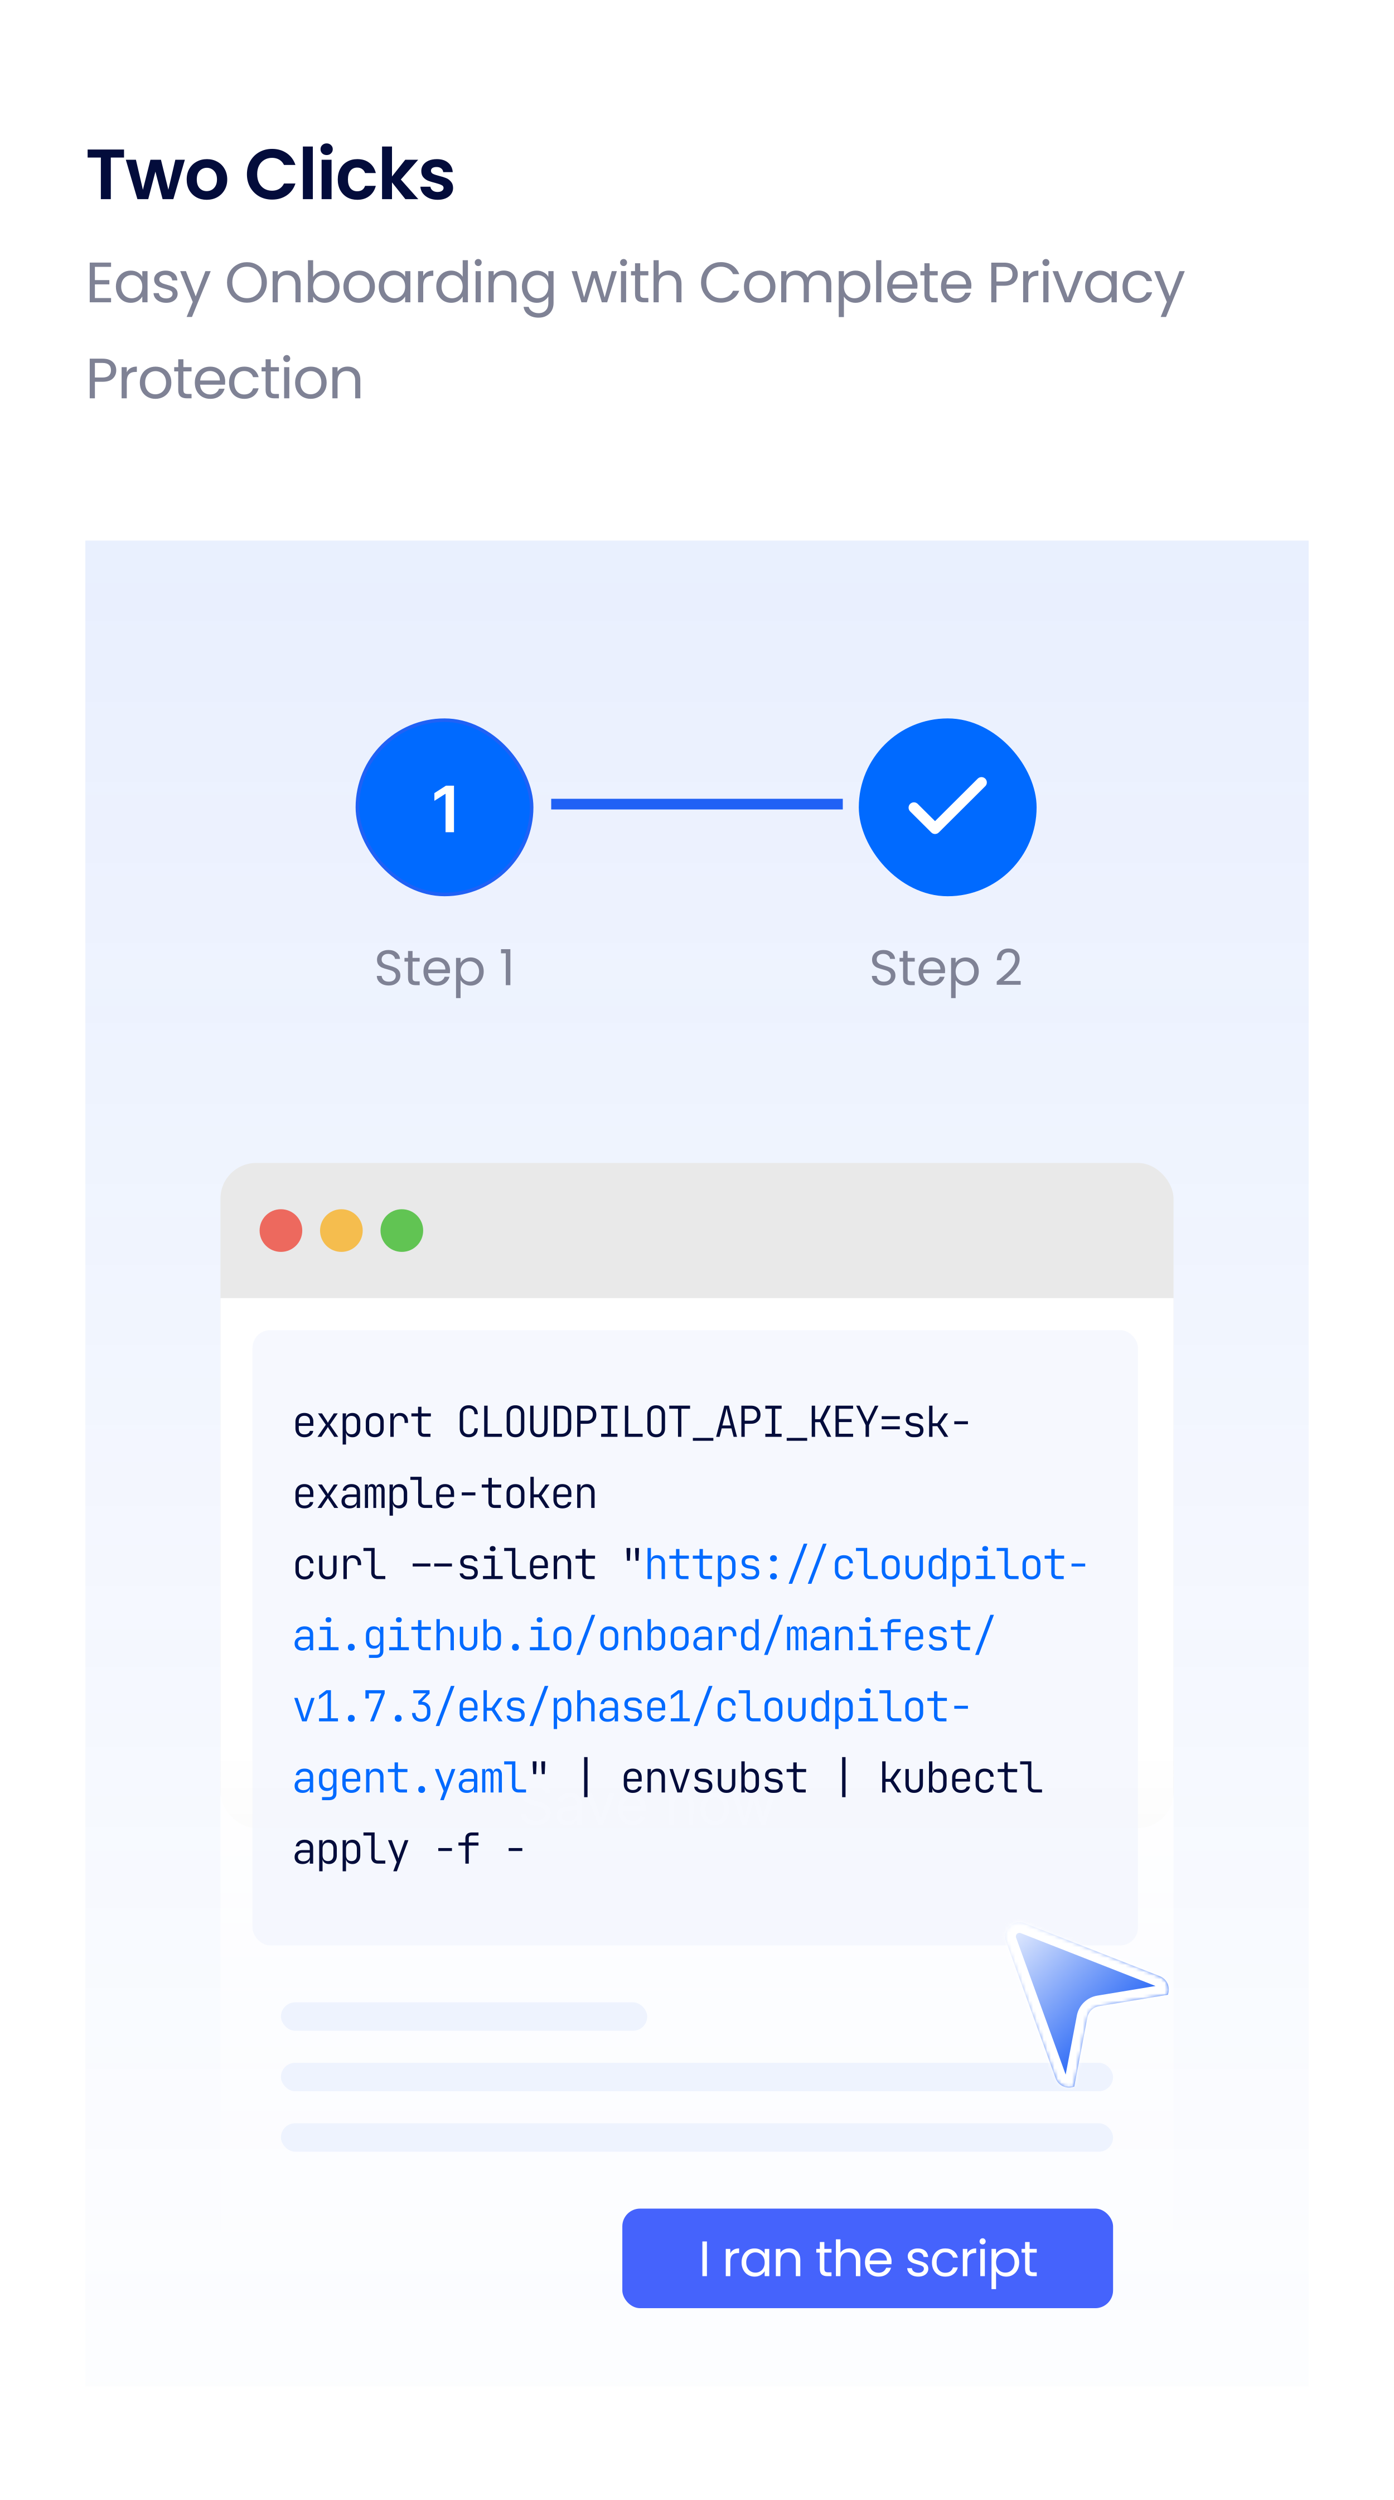 <svg xmlns="http://www.w3.org/2000/svg" width="392" height="703" fill="none"><rect width="392" height="703" fill="#fff" rx="16"/><path fill="url(#a)" fill-opacity=".1" d="M24 152h344v519H24z"/><path fill="#030C3B" d="M34.88 42.04v2.26h-3.72V56h-2.8V44.3h-3.72v-2.26h10.24Zm17.103 2.88L48.743 56h-3.02l-2.02-7.74-2.02 7.74h-3.04l-3.26-11.08h2.84l1.96 8.44 2.12-8.44h2.96l2.08 8.42 1.96-8.42h2.68Zm6.135 11.26c-1.067 0-2.027-.233-2.88-.7-.853-.48-1.527-1.153-2.02-2.02-.48-.867-.72-1.867-.72-3s.247-2.133.74-3c.507-.867 1.193-1.533 2.06-2 .867-.48 1.833-.72 2.9-.72 1.067 0 2.033.24 2.9.72.867.467 1.547 1.133 2.04 2 .507.867.76 1.867.76 3s-.26 2.133-.78 3c-.507.867-1.2 1.54-2.08 2.02-.867.467-1.84.7-2.92.7Zm0-2.44c.507 0 .98-.12 1.42-.36.453-.253.813-.627 1.08-1.12.267-.493.4-1.093.4-1.8 0-1.053-.28-1.86-.84-2.42-.547-.573-1.22-.86-2.02-.86s-1.473.287-2.02.86c-.533.56-.8 1.367-.8 2.42s.26 1.867.78 2.44c.533.56 1.2.84 2 .84ZM69.438 49c0-1.373.307-2.6.92-3.68.627-1.093 1.473-1.94 2.54-2.54 1.08-.613 2.287-.92 3.62-.92 1.56 0 2.927.4 4.1 1.2 1.173.8 1.993 1.907 2.46 3.32h-3.22c-.32-.667-.773-1.167-1.36-1.5-.573-.333-1.24-.5-2-.5-.813 0-1.54.193-2.18.58-.627.373-1.12.907-1.48 1.6-.347.693-.52 1.507-.52 2.44 0 .92.173 1.733.52 2.44.36.693.853 1.233 1.48 1.62.64.373 1.367.56 2.18.56.76 0 1.427-.167 2-.5.587-.347 1.04-.853 1.36-1.52h3.22c-.467 1.427-1.287 2.54-2.46 3.34-1.16.787-2.527 1.18-4.1 1.18-1.333 0-2.54-.3-3.62-.9-1.067-.613-1.913-1.46-2.54-2.54-.613-1.08-.92-2.307-.92-3.68Zm18.532-7.8V56h-2.8V41.2h2.8Zm3.886 2.4c-.493 0-.907-.153-1.24-.46-.32-.32-.48-.713-.48-1.18 0-.467.16-.853.48-1.16.333-.32.747-.48 1.24-.48.493 0 .9.16 1.22.48.333.307.5.693.5 1.16 0 .467-.167.86-.5 1.18-.32.307-.727.46-1.22.46Zm1.38 1.32V56h-2.8V44.92h2.8Zm1.746 5.54c0-1.147.233-2.147.7-3 .467-.867 1.113-1.533 1.94-2 .827-.48 1.773-.72 2.84-.72 1.373 0 2.507.347 3.4 1.04.907.68 1.513 1.64 1.82 2.88h-3.02c-.16-.48-.433-.853-.82-1.12-.373-.28-.84-.42-1.4-.42-.8 0-1.433.293-1.9.88-.467.573-.7 1.393-.7 2.46 0 1.053.233 1.873.7 2.46.467.573 1.1.86 1.9.86 1.133 0 1.873-.507 2.22-1.52h3.02c-.307 1.2-.913 2.153-1.82 2.86-.907.707-2.04 1.06-3.4 1.06-1.067 0-2.014-.233-2.84-.7-.827-.48-1.473-1.147-1.94-2-.467-.867-.7-1.873-.7-3.02ZM113.993 56l-3.76-4.72V56h-2.8V41.2h2.8v8.42l3.72-4.7h3.64l-4.88 5.56 4.92 5.52h-3.64Zm9.06.18c-.907 0-1.72-.16-2.44-.48-.72-.333-1.294-.78-1.72-1.34-.414-.56-.64-1.18-.68-1.86h2.82c.053.427.26.78.62 1.06.373.28.833.42 1.38.42.533 0 .946-.107 1.24-.32.306-.213.46-.487.46-.82 0-.36-.187-.627-.56-.8-.36-.187-.94-.387-1.74-.6-.827-.2-1.507-.407-2.04-.62-.52-.213-.974-.54-1.36-.98-.374-.44-.56-1.033-.56-1.78 0-.613.173-1.173.52-1.68.36-.507.866-.907 1.52-1.2.666-.293 1.446-.44 2.34-.44 1.32 0 2.373.333 3.16 1 .786.653 1.22 1.54 1.3 2.66h-2.68c-.04-.44-.227-.787-.56-1.04-.32-.267-.754-.4-1.3-.4-.507 0-.9.093-1.18.28-.267.187-.4.447-.4.78 0 .373.186.66.56.86.373.187.953.38 1.74.58.8.2 1.46.407 1.98.62s.966.547 1.34 1c.386.44.586 1.027.6 1.76 0 .64-.18 1.213-.54 1.72-.347.507-.854.907-1.52 1.2-.654.28-1.42.42-2.3.42Z"/><path fill="#7F8295" d="M26.688 75.032v3.728h4.064v1.2h-4.064v3.84h4.544V85h-6V73.832h6v1.2h-4.544Zm5.903 5.552c0-.896.181-1.68.544-2.352.363-.683.859-1.211 1.488-1.584.64-.373 1.349-.56 2.128-.56.768 0 1.435.165 2 .496.565.331.987.747 1.264 1.248v-1.6h1.472V85h-1.472v-1.632c-.288.512-.72.939-1.296 1.28-.565.331-1.227.496-1.984.496-.779 0-1.483-.192-2.112-.576-.629-.384-1.125-.923-1.488-1.616-.363-.693-.544-1.483-.544-2.368Zm7.424.016c0-.661-.133-1.237-.4-1.728-.267-.491-.629-.864-1.088-1.12-.448-.267-.944-.4-1.488-.4s-1.04.128-1.488.384c-.448.256-.805.629-1.072 1.12-.267.491-.4 1.067-.4 1.728 0 .672.133 1.259.4 1.76.267.491.624.869 1.072 1.136.448.256.944.384 1.488.384s1.04-.128 1.488-.384c.459-.267.821-.645 1.088-1.136.267-.501.4-1.083.4-1.744Zm6.737 4.544c-.672 0-1.275-.112-1.808-.336-.533-.235-.955-.555-1.264-.96-.309-.416-.48-.891-.512-1.424h1.504c.043.437.245.795.608 1.072.373.277.859.416 1.456.416.555 0 .992-.123 1.312-.368.32-.245.48-.555.48-.928 0-.384-.171-.667-.512-.848-.341-.192-.869-.379-1.584-.56-.651-.171-1.184-.341-1.6-.512-.405-.181-.757-.443-1.056-.784-.288-.352-.432-.811-.432-1.376 0-.448.133-.859.4-1.232.267-.373.645-.667 1.136-.88.491-.224 1.051-.336 1.68-.336.971 0 1.755.245 2.352.736.597.491.917 1.163.96 2.016h-1.456c-.032-.459-.219-.827-.56-1.104-.331-.277-.779-.416-1.344-.416-.523 0-.939.112-1.248.336-.309.224-.464.517-.464.88 0 .288.091.528.272.72.192.181.427.331.704.448.288.107.683.229 1.184.368.629.171 1.141.341 1.536.512.395.16.731.405 1.008.736.288.331.437.763.448 1.296 0 .48-.133.912-.4 1.296-.267.384-.645.688-1.136.912-.48.213-1.035.32-1.664.32Zm12.507-8.912-5.28 12.896h-1.504l1.728-4.224-3.536-8.672h1.616l2.752 7.104 2.72-7.104h1.504Zm10.185 8.88c-1.035 0-1.979-.24-2.832-.72-.853-.491-1.531-1.168-2.032-2.032-.491-.875-.736-1.856-.736-2.944 0-1.088.245-2.064.736-2.928.501-.875 1.179-1.552 2.032-2.032.853-.491 1.797-.736 2.832-.736 1.045 0 1.995.245 2.848.736.853.48 1.525 1.152 2.016 2.016.491.864.736 1.845.736 2.944s-.245 2.08-.736 2.944c-.491.864-1.163 1.541-2.016 2.032-.853.48-1.803.72-2.848.72Zm0-1.264c.779 0 1.477-.181 2.096-.544.629-.363 1.12-.88 1.472-1.552.363-.672.544-1.451.544-2.336 0-.896-.181-1.675-.544-2.336-.352-.672-.837-1.189-1.456-1.552-.619-.363-1.323-.544-2.112-.544-.789 0-1.493.181-2.112.544-.619.363-1.109.88-1.472 1.552-.352.661-.528 1.44-.528 2.336 0 .885.176 1.664.528 2.336.363.672.853 1.189 1.472 1.552.629.363 1.333.544 2.112.544Zm11.494-7.776c1.067 0 1.931.325 2.592.976.661.64.992 1.568.992 2.784V85h-1.44v-4.96c0-.875-.219-1.541-.656-2-.437-.469-1.035-.704-1.792-.704-.768 0-1.381.24-1.84.72-.448.48-.672 1.179-.672 2.096V85h-1.456v-8.768h1.456v1.248c.288-.448.677-.795 1.168-1.04.501-.245 1.051-.368 1.648-.368Zm7.118 1.792c.299-.523.736-.949 1.312-1.28.576-.331 1.232-.496 1.968-.496.789 0 1.499.187 2.128.56.629.373 1.125.901 1.488 1.584.363.672.544 1.456.544 2.352 0 .885-.181 1.675-.544 2.368-.363.693-.864 1.232-1.504 1.616-.629.384-1.333.576-2.112.576-.757 0-1.424-.165-2-.496-.565-.331-.992-.752-1.28-1.264V85h-1.456V73.16h1.456v4.704Zm5.952 2.72c0-.661-.133-1.237-.4-1.728-.267-.491-.629-.864-1.088-1.12-.448-.256-.944-.384-1.488-.384-.533 0-1.029.133-1.488.4-.448.256-.811.635-1.088 1.136-.267.491-.4 1.061-.4 1.712 0 .661.133 1.243.4 1.744.277.491.64.869 1.088 1.136.459.256.955.384 1.488.384.544 0 1.04-.128 1.488-.384.459-.267.821-.645 1.088-1.136.267-.501.4-1.088.4-1.76Zm6.928 4.56c-.821 0-1.568-.187-2.24-.56-.661-.373-1.184-.901-1.568-1.584-.373-.693-.56-1.493-.56-2.4 0-.896.192-1.685.576-2.368.395-.693.928-1.221 1.6-1.584.672-.373 1.424-.56 2.256-.56.832 0 1.584.187 2.256.56.672.363 1.2.885 1.584 1.568.395.683.592 1.477.592 2.384 0 .907-.202 1.707-.608 2.4-.394.683-.933 1.211-1.616 1.584-.682.373-1.44.56-2.272.56Zm0-1.28c.523 0 1.014-.123 1.472-.368.459-.245.827-.613 1.104-1.104.288-.491.432-1.088.432-1.792s-.138-1.301-.416-1.792c-.277-.491-.64-.853-1.088-1.088-.448-.245-.933-.368-1.456-.368-.533 0-1.024.123-1.472.368-.437.235-.789.597-1.056 1.088-.267.491-.4 1.088-.4 1.792 0 .715.128 1.317.384 1.808.267.491.619.859 1.056 1.104.437.235.918.352 1.44.352Zm5.567-3.28c0-.896.181-1.68.544-2.352.362-.683.858-1.211 1.488-1.584.64-.373 1.349-.56 2.128-.56.768 0 1.434.165 2 .496.565.331.986.747 1.264 1.248v-1.6h1.472V85h-1.472v-1.632c-.288.512-.72.939-1.296 1.28-.566.331-1.227.496-1.984.496-.779 0-1.483-.192-2.112-.576-.63-.384-1.126-.923-1.488-1.616-.363-.693-.544-1.483-.544-2.368Zm7.424.016c0-.661-.134-1.237-.4-1.728-.267-.491-.63-.864-1.088-1.12-.448-.267-.944-.4-1.488-.4s-1.04.128-1.488.384c-.448.256-.806.629-1.072 1.12-.267.491-.4 1.067-.4 1.728 0 .672.133 1.259.4 1.76.266.491.624.869 1.072 1.136.448.256.944.384 1.488.384s1.04-.128 1.488-.384c.458-.267.821-.645 1.088-1.136.266-.501.4-1.083.4-1.744Zm5.088-2.944c.256-.501.619-.891 1.088-1.168.48-.277 1.061-.416 1.744-.416v1.504h-.384c-1.632 0-2.448.885-2.448 2.656V85h-1.456v-8.768h1.456v1.424Zm3.669 2.928c0-.896.181-1.68.544-2.352.363-.683.859-1.211 1.488-1.584.64-.373 1.355-.56 2.144-.56.683 0 1.317.16 1.904.48.587.309 1.035.72 1.344 1.232v-4.64h1.472V85h-1.472v-1.648c-.288.523-.715.955-1.28 1.296-.565.331-1.227.496-1.984.496-.779 0-1.488-.192-2.128-.576-.629-.384-1.125-.923-1.488-1.616-.363-.693-.544-1.483-.544-2.368Zm7.424.016c0-.661-.133-1.237-.4-1.728-.267-.491-.629-.864-1.088-1.12-.448-.267-.944-.4-1.488-.4s-1.04.128-1.488.384c-.448.256-.805.629-1.072 1.12-.267.491-.4 1.067-.4 1.728 0 .672.133 1.259.4 1.76.267.491.624.869 1.072 1.136.448.256.944.384 1.488.384s1.04-.128 1.488-.384c.459-.267.821-.645 1.088-1.136.267-.501.4-1.083.4-1.744Zm4.384-5.792c-.277 0-.512-.096-.704-.288-.192-.192-.288-.427-.288-.704 0-.277.096-.512.288-.704.192-.192.427-.288.704-.288.267 0 .491.096.672.288.192.192.288.427.288.704 0 .277-.096.512-.288.704-.181.192-.405.288-.672.288Zm.704 1.424V85h-1.456v-8.768h1.456Zm6.454-.16c1.067 0 1.931.325 2.592.976.661.64.992 1.568.992 2.784V85h-1.44v-4.96c0-.875-.219-1.541-.656-2-.437-.469-1.035-.704-1.792-.704-.768 0-1.381.24-1.84.72-.448.48-.672 1.179-.672 2.096V85h-1.456v-8.768h1.456v1.248c.288-.448.677-.795 1.168-1.04.501-.245 1.051-.368 1.648-.368Zm9.278.016c.758 0 1.419.165 1.984.496.576.331 1.003.747 1.28 1.248v-1.6h1.472v8.96c0 .8-.17 1.509-.512 2.128-.341.629-.832 1.12-1.472 1.472-.629.352-1.365.528-2.208.528-1.152 0-2.112-.272-2.88-.816-.768-.544-1.221-1.285-1.36-2.224h1.44c.16.533.491.96.992 1.28.502.331 1.104.496 1.808.496.8 0 1.451-.251 1.952-.752.512-.501.768-1.205.768-2.112v-1.84c-.288.512-.714.939-1.28 1.28-.565.341-1.226.512-1.984.512-.778 0-1.488-.192-2.128-.576-.629-.384-1.125-.923-1.488-1.616-.362-.693-.544-1.483-.544-2.368 0-.896.182-1.68.544-2.352.363-.683.859-1.211 1.488-1.584.64-.373 1.35-.56 2.128-.56Zm3.264 4.512c0-.661-.133-1.237-.4-1.728-.266-.491-.629-.864-1.088-1.12-.448-.267-.944-.4-1.488-.4s-1.04.128-1.488.384c-.448.256-.805.629-1.072 1.12-.266.491-.4 1.067-.4 1.728 0 .672.134 1.259.4 1.76.267.491.624.869 1.072 1.136.448.256.944.384 1.488.384s1.04-.128 1.488-.384c.459-.267.822-.645 1.088-1.136.267-.501.4-1.083.4-1.744Zm19.278-4.368L170.735 85h-1.504l-2.112-6.96-2.112 6.96h-1.504l-2.752-8.768h1.488l2.016 7.36 2.176-7.36h1.488l2.128 7.376 1.984-7.376h1.44Zm1.897-1.424c-.277 0-.512-.096-.704-.288-.192-.192-.288-.427-.288-.704 0-.277.096-.512.288-.704.192-.192.427-.288.704-.288.267 0 .491.096.672.288.192.192.288.427.288.704 0 .277-.096.512-.288.704-.181.192-.405.288-.672.288Zm.704 1.424V85h-1.456v-8.768h1.456Zm3.958 1.2V82.6c0 .427.091.731.272.912.181.171.496.256.944.256h1.072V85h-1.312c-.811 0-1.419-.187-1.824-.56-.405-.373-.608-.987-.608-1.84v-5.168h-1.136v-1.2h1.136v-2.208h1.456v2.208h2.288v1.2h-2.288Zm8.104-1.36c.661 0 1.259.144 1.792.432.533.277.949.699 1.248 1.264.309.565.464 1.253.464 2.064V85h-1.44v-4.96c0-.875-.219-1.541-.656-2-.437-.469-1.035-.704-1.792-.704-.768 0-1.381.24-1.84.72-.448.48-.672 1.179-.672 2.096V85h-1.456V73.16h1.456v4.32c.288-.448.683-.795 1.184-1.04.512-.245 1.083-.368 1.712-.368Zm9.004 3.344c0-1.088.245-2.064.736-2.928.491-.875 1.157-1.557 2-2.048.853-.491 1.797-.736 2.832-.736 1.216 0 2.277.293 3.184.88s1.568 1.419 1.984 2.496h-1.744c-.309-.672-.757-1.189-1.344-1.552-.576-.363-1.269-.544-2.08-.544-.779 0-1.477.181-2.096.544s-1.104.88-1.456 1.552c-.352.661-.528 1.44-.528 2.336 0 .885.176 1.664.528 2.336.352.661.837 1.173 1.456 1.536s1.317.544 2.096.544c.811 0 1.504-.176 2.08-.528.587-.363 1.035-.88 1.344-1.552h1.744c-.416 1.067-1.077 1.893-1.984 2.48-.907.576-1.968.864-3.184.864-1.035 0-1.979-.24-2.832-.72-.843-.491-1.509-1.168-2-2.032-.491-.864-.736-1.84-.736-2.928Zm16.427 5.728c-.821 0-1.568-.187-2.24-.56-.661-.373-1.184-.901-1.568-1.584-.373-.693-.56-1.493-.56-2.4 0-.896.192-1.685.576-2.368.395-.693.928-1.221 1.6-1.584.672-.373 1.424-.56 2.256-.56.832 0 1.584.187 2.256.56.672.363 1.2.885 1.584 1.568.395.683.592 1.477.592 2.384 0 .907-.202 1.707-.608 2.4-.394.683-.933 1.211-1.616 1.584-.682.373-1.44.56-2.272.56Zm0-1.28c.523 0 1.014-.123 1.472-.368.459-.245.827-.613 1.104-1.104.288-.491.432-1.088.432-1.792s-.138-1.301-.416-1.792c-.277-.491-.64-.853-1.088-1.088-.448-.245-.933-.368-1.456-.368-.533 0-1.024.123-1.472.368-.437.235-.789.597-1.056 1.088-.266.491-.4 1.088-.4 1.792 0 .715.128 1.317.384 1.808.267.491.619.859 1.056 1.104.438.235.918.352 1.44.352Zm16.655-7.792c.682 0 1.29.144 1.824.432.533.277.954.699 1.264 1.264.309.565.464 1.253.464 2.064V85h-1.44v-4.96c0-.875-.219-1.541-.656-2-.427-.469-1.008-.704-1.744-.704-.758 0-1.36.245-1.808.736-.448.48-.672 1.179-.672 2.096V85h-1.44v-4.96c0-.875-.219-1.541-.656-2-.427-.469-1.008-.704-1.744-.704-.758 0-1.36.245-1.808.736-.448.48-.672 1.179-.672 2.096V85h-1.456v-8.768h1.456v1.264c.288-.459.672-.811 1.152-1.056.49-.245 1.029-.368 1.616-.368.736 0 1.386.165 1.952.496.565.331.986.816 1.264 1.456.245-.619.65-1.099 1.216-1.44.565-.341 1.194-.512 1.888-.512Zm7.096 1.776c.288-.501.715-.917 1.28-1.248.576-.341 1.243-.512 2-.512.779 0 1.483.187 2.112.56.64.373 1.141.901 1.504 1.584.363.672.544 1.456.544 2.352 0 .885-.181 1.675-.544 2.368-.363.693-.864 1.232-1.504 1.616-.629.384-1.333.576-2.112.576-.747 0-1.408-.165-1.984-.496-.565-.341-.997-.763-1.296-1.264v5.776h-1.456V76.232h1.456v1.616Zm5.952 2.736c0-.661-.133-1.237-.4-1.728-.267-.491-.629-.864-1.088-1.12-.448-.256-.944-.384-1.488-.384-.533 0-1.029.133-1.488.4-.448.256-.811.635-1.088 1.136-.267.491-.4 1.061-.4 1.712 0 .661.133 1.243.4 1.744.277.491.64.869 1.088 1.136.459.256.955.384 1.488.384.544 0 1.04-.128 1.488-.384.459-.267.821-.645 1.088-1.136.267-.501.4-1.088.4-1.76Zm4.561-7.424V85h-1.456V73.16h1.456Zm10.181 7.12c0 .277-.016.571-.048.88h-7.008c.053.864.347 1.541.88 2.032.544.48 1.2.72 1.968.72.629 0 1.152-.144 1.568-.432.427-.299.725-.693.896-1.184h1.568c-.235.843-.704 1.531-1.408 2.064-.704.523-1.579.784-2.624.784-.832 0-1.579-.187-2.24-.56-.651-.373-1.163-.901-1.536-1.584-.373-.693-.56-1.493-.56-2.4 0-.907.181-1.701.544-2.384.363-.683.869-1.205 1.52-1.568.661-.373 1.419-.56 2.272-.56.832 0 1.568.181 2.208.544.64.363 1.131.864 1.472 1.504.352.629.528 1.344.528 2.144Zm-1.504-.304c0-.555-.123-1.029-.368-1.424-.245-.405-.581-.709-1.008-.912-.416-.213-.88-.32-1.392-.32-.736 0-1.365.235-1.888.704-.512.469-.805 1.12-.88 1.952h5.536Zm4.902-2.544V82.6c0 .427.091.731.272.912.181.171.496.256.944.256h1.072V85h-1.312c-.811 0-1.419-.187-1.824-.56-.405-.373-.608-.987-.608-1.84v-5.168h-1.136v-1.2h1.136v-2.208h1.456v2.208h2.288v1.2h-2.288Zm11.752 2.848c0 .277-.016.571-.048.88h-7.008c.053.864.347 1.541.88 2.032.544.48 1.2.72 1.968.72.629 0 1.152-.144 1.568-.432.427-.299.725-.693.896-1.184h1.568c-.235.843-.704 1.531-1.408 2.064-.704.523-1.579.784-2.624.784-.832 0-1.579-.187-2.24-.56-.651-.373-1.163-.901-1.536-1.584-.373-.693-.56-1.493-.56-2.4 0-.907.181-1.701.544-2.384.363-.683.869-1.205 1.52-1.568.661-.373 1.419-.56 2.272-.56.832 0 1.568.181 2.208.544.64.363 1.131.864 1.472 1.504.352.629.528 1.344.528 2.144Zm-1.504-.304c0-.555-.123-1.029-.368-1.424-.245-.405-.581-.709-1.008-.912-.416-.213-.88-.32-1.392-.32-.736 0-1.365.235-1.888.704-.512.469-.805 1.12-.88 1.952h5.536Zm14.548-2.864c0 .928-.32 1.701-.96 2.32-.63.608-1.595.912-2.896.912h-2.144V85h-1.456V73.848h3.6c1.258 0 2.213.304 2.864.912.661.608.992 1.392.992 2.352Zm-3.856 2.032c.81 0 1.408-.176 1.792-.528.384-.352.576-.853.576-1.504 0-1.376-.79-2.064-2.368-2.064h-2.144v4.096h2.144Zm6.821-1.488c.256-.501.619-.891 1.088-1.168.48-.277 1.062-.416 1.744-.416v1.504h-.384c-1.632 0-2.448.885-2.448 2.656V85h-1.456v-8.768h1.456v1.424Zm4.965-2.848c-.277 0-.512-.096-.704-.288-.192-.192-.288-.427-.288-.704 0-.277.096-.512.288-.704.192-.192.427-.288.704-.288.267 0 .491.096.672.288.192.192.288.427.288.704 0 .277-.096.512-.288.704-.181.192-.405.288-.672.288Zm.704 1.424V85h-1.456v-8.768h1.456Zm5.446 7.424 2.72-7.424h1.552L301.116 85h-1.696l-3.44-8.768h1.568l2.736 7.424Zm4.86-3.072c0-.896.182-1.68.544-2.352.363-.683.859-1.211 1.488-1.584.64-.373 1.35-.56 2.128-.56.768 0 1.435.165 2 .496.566.331.987.747 1.264 1.248v-1.6h1.472V85h-1.472v-1.632c-.288.512-.72.939-1.296 1.28-.565.331-1.226.496-1.984.496-.778 0-1.482-.192-2.112-.576-.629-.384-1.125-.923-1.488-1.616-.362-.693-.544-1.483-.544-2.368Zm7.424.016c0-.661-.133-1.237-.4-1.728-.266-.491-.629-.864-1.088-1.12-.448-.267-.944-.4-1.488-.4s-1.04.128-1.488.384c-.448.256-.805.629-1.072 1.12-.266.491-.4 1.067-.4 1.728 0 .672.134 1.259.4 1.76.267.491.624.869 1.072 1.136.448.256.944.384 1.488.384s1.04-.128 1.488-.384c.459-.267.822-.645 1.088-1.136.267-.501.4-1.083.4-1.744Zm3.089 0c0-.907.181-1.696.544-2.368.362-.683.864-1.211 1.504-1.584.65-.373 1.392-.56 2.224-.56 1.077 0 1.962.261 2.656.784.704.523 1.168 1.248 1.392 2.176h-1.568c-.15-.533-.443-.955-.88-1.264-.427-.309-.96-.464-1.6-.464-.832 0-1.504.288-2.016.864-.512.565-.768 1.371-.768 2.416 0 1.056.256 1.872.768 2.448.512.576 1.184.864 2.016.864.64 0 1.173-.149 1.6-.448.426-.299.72-.725.88-1.28h1.568c-.235.896-.704 1.616-1.408 2.16-.704.533-1.584.8-2.64.8-.832 0-1.574-.187-2.224-.56-.64-.373-1.142-.901-1.504-1.584-.363-.683-.544-1.483-.544-2.4Zm17.515-4.368-5.28 12.896h-1.504l1.728-4.224-3.536-8.672h1.616l2.752 7.104 2.72-7.104h1.504Zm-300.484 27.88c0 .928-.32 1.701-.96 2.32-.629.608-1.595.912-2.896.912h-2.144V112h-1.456v-11.152h3.6c1.259 0 2.213.304 2.864.912.661.608.992 1.392.992 2.352Zm-3.856 2.032c.811 0 1.408-.176 1.792-.528.384-.352.576-.853.576-1.504 0-1.376-.789-2.064-2.368-2.064h-2.144v4.096h2.144Zm6.822-1.488c.256-.501.619-.891 1.088-1.168.48-.277 1.061-.416 1.744-.416v1.504h-.384c-1.632 0-2.448.885-2.448 2.656V112h-1.456v-8.768h1.456v1.424Zm8.037 7.488c-.821 0-1.568-.187-2.24-.56-.661-.373-1.184-.901-1.568-1.584-.373-.693-.56-1.493-.56-2.4 0-.896.192-1.685.576-2.368.395-.693.928-1.221 1.6-1.584.672-.373 1.424-.56 2.256-.56.832 0 1.584.187 2.256.56.672.363 1.2.885 1.584 1.568.395.683.592 1.477.592 2.384 0 .907-.203 1.707-.608 2.4-.395.683-.933 1.211-1.616 1.584-.683.373-1.44.56-2.272.56Zm0-1.28c.523 0 1.013-.123 1.472-.368.459-.245.827-.613 1.104-1.104.288-.491.432-1.088.432-1.792s-.139-1.301-.416-1.792c-.277-.491-.64-.853-1.088-1.088-.448-.245-.933-.368-1.456-.368-.533 0-1.024.123-1.472.368-.437.235-.789.597-1.056 1.088-.267.491-.4 1.088-.4 1.792 0 .715.128 1.317.384 1.808.267.491.619.859 1.056 1.104.437.235.917.352 1.44.352Zm7.886-6.432v5.168c0 .427.091.731.272.912.181.171.496.256.944.256h1.072V112h-1.312c-.811 0-1.419-.187-1.824-.56-.405-.373-.608-.987-.608-1.84v-5.168h-1.136v-1.2h1.136v-2.208h1.456v2.208h2.288v1.2h-2.288Zm11.752 2.848c0 .277-.016.571-.048.88h-7.008c.053.864.347 1.541.88 2.032.544.48 1.2.72 1.968.72.629 0 1.152-.144 1.568-.432.427-.299.725-.693.896-1.184h1.568c-.235.843-.704 1.531-1.408 2.064-.704.523-1.579.784-2.624.784-.832 0-1.579-.187-2.24-.56-.651-.373-1.163-.901-1.536-1.584-.373-.693-.56-1.493-.56-2.4 0-.907.181-1.701.544-2.384.363-.683.869-1.205 1.52-1.568.661-.373 1.419-.56 2.272-.56.832 0 1.568.181 2.208.544.64.363 1.131.864 1.472 1.504.352.629.528 1.344.528 2.144Zm-1.504-.304c0-.555-.123-1.029-.368-1.424-.245-.405-.581-.709-1.008-.912-.416-.213-.88-.32-1.392-.32-.736 0-1.365.235-1.888.704-.512.469-.805 1.12-.88 1.952h5.536Zm2.582.624c0-.907.181-1.696.544-2.368.363-.683.864-1.211 1.504-1.584.651-.373 1.392-.56 2.224-.56 1.077 0 1.963.261 2.656.784.704.523 1.168 1.248 1.392 2.176h-1.568c-.149-.533-.443-.955-.88-1.264-.427-.309-.96-.464-1.6-.464-.832 0-1.504.288-2.016.864-.512.565-.768 1.371-.768 2.416 0 1.056.256 1.872.768 2.448.512.576 1.184.864 2.016.864.64 0 1.173-.149 1.6-.448.427-.299.72-.725.88-1.28h1.568c-.235.896-.704 1.616-1.408 2.16-.704.533-1.584.8-2.64.8-.832 0-1.573-.187-2.224-.56-.64-.373-1.141-.901-1.504-1.584-.363-.683-.544-1.483-.544-2.4Zm11.739-3.168v5.168c0 .427.091.731.272.912.181.171.496.256.944.256h1.072V112h-1.312c-.811 0-1.419-.187-1.824-.56-.405-.373-.608-.987-.608-1.84v-5.168h-1.136v-1.2h1.136v-2.208h1.456v2.208h2.288v1.2h-2.288Zm4.504-2.624c-.277 0-.512-.096-.704-.288-.192-.192-.288-.427-.288-.704 0-.277.096-.512.288-.704.192-.192.427-.288.704-.288.267 0 .491.096.672.288.192.192.288.427.288.704 0 .277-.096.512-.288.704-.181.192-.405.288-.672.288Zm.704 1.424V112h-1.456v-8.768h1.456Zm6.005 8.912c-.821 0-1.568-.187-2.24-.56-.661-.373-1.184-.901-1.568-1.584-.373-.693-.56-1.493-.56-2.4 0-.896.192-1.685.576-2.368.395-.693.928-1.221 1.6-1.584.672-.373 1.424-.56 2.256-.56.832 0 1.584.187 2.256.56.672.363 1.2.885 1.584 1.568.395.683.592 1.477.592 2.384 0 .907-.203 1.707-.608 2.4-.395.683-.933 1.211-1.616 1.584-.683.373-1.44.56-2.272.56Zm0-1.28c.523 0 1.013-.123 1.472-.368.459-.245.827-.613 1.104-1.104.288-.491.432-1.088.432-1.792s-.139-1.301-.416-1.792c-.277-.491-.64-.853-1.088-1.088-.448-.245-.933-.368-1.456-.368-.533 0-1.024.123-1.472.368-.437.235-.789.597-1.056 1.088-.267.491-.4 1.088-.4 1.792 0 .715.128 1.317.384 1.808.267.491.619.859 1.056 1.104.437.235.917.352 1.44.352Zm10.382-7.792c1.067 0 1.931.325 2.592.976.661.64.992 1.568.992 2.784V112h-1.44v-4.96c0-.875-.219-1.541-.656-2-.437-.469-1.035-.704-1.792-.704-.768 0-1.381.24-1.84.72-.448.48-.672 1.179-.672 2.096V112h-1.456v-8.768h1.456v1.248c.288-.448.677-.795 1.168-1.04.501-.245 1.051-.368 1.648-.368Z"/><g clip-path="url(#b)" filter="url(#c)"><g clip-path="url(#d)"><rect width="268" height="187" x="62" y="319" fill="#E9E9E9" rx="10"/><path fill="url(#e)" d="M62 357h268v307H62V357Z"/><path fill="url(#f)" d="M153.312 496.273c-.068-.576-.345-1.023-.83-1.341-.485-.318-1.079-.477-1.784-.477-.515 0-.966.083-1.352.25-.383.166-.682.395-.898.687-.212.292-.318.623-.318.994 0 .311.074.578.222.802.151.219.344.403.579.551.235.144.481.263.739.358.257.091.494.164.71.221l1.182.318c.303.08.64.19 1.011.33.375.14.733.331 1.074.574.345.238.629.545.852.92.224.375.336.835.336 1.381 0 .629-.165 1.197-.495 1.704-.326.508-.803.911-1.432 1.211-.625.299-1.384.449-2.278.449-.833 0-1.555-.135-2.165-.404-.606-.269-1.083-.644-1.432-1.125-.344-.481-.539-1.04-.585-1.676h1.455c.038.439.185.803.443 1.091.261.284.591.496.989.636.401.137.833.205 1.295.205.538 0 1.021-.087 1.449-.262.428-.178.767-.424 1.017-.738.25-.318.375-.69.375-1.114 0-.386-.108-.701-.324-.943-.216-.242-.5-.439-.852-.591-.353-.151-.733-.284-1.142-.398l-1.432-.409c-.909-.261-1.629-.634-2.159-1.119-.531-.485-.796-1.119-.796-1.903 0-.652.176-1.22.529-1.705.356-.489.833-.867 1.432-1.136.602-.273 1.274-.409 2.017-.409.75 0 1.416.134 2 .403.583.265 1.045.629 1.386 1.091.345.462.526.987.545 1.574h-1.363Zm6.226 8.932c-.553 0-1.055-.105-1.506-.313-.451-.212-.809-.517-1.074-.915-.265-.401-.398-.886-.398-1.454 0-.5.099-.906.296-1.216.197-.315.46-.561.79-.739.329-.178.693-.31 1.091-.398.401-.09.804-.162 1.21-.215.53-.069.96-.12 1.29-.154.333-.038.575-.1.727-.187.155-.087.233-.239.233-.455v-.045c0-.561-.154-.997-.46-1.307-.304-.311-.764-.466-1.381-.466-.64 0-1.142.14-1.506.42-.363.281-.619.58-.767.898l-1.273-.454c.228-.531.531-.944.909-1.239.383-.299.8-.508 1.25-.625.455-.121.902-.182 1.341-.182.281 0 .603.034.966.102.368.065.722.199 1.063.404.344.204.63.513.858.926.227.413.341.966.341 1.659V505h-1.341v-1.182h-.068c-.091.19-.243.392-.455.608-.212.216-.494.4-.847.551-.352.152-.782.228-1.289.228Zm.204-1.205c.53 0 .977-.104 1.341-.312.368-.209.644-.478.83-.807.189-.33.284-.676.284-1.04v-1.227c-.057.068-.182.13-.375.187-.19.053-.409.101-.659.142-.247.038-.487.072-.722.102-.231.027-.419.05-.562.069-.349.045-.675.119-.978.221-.299.099-.541.248-.727.449-.182.197-.273.466-.273.807 0 .466.173.818.517 1.057.349.235.79.352 1.324.352Zm13.067-7.727L169.582 505h-1.364l-3.227-8.727h1.454l2.409 6.954h.091l2.409-6.954h1.455Zm5.116 8.909c-.84 0-1.566-.186-2.176-.557-.606-.375-1.074-.898-1.403-1.568-.326-.674-.489-1.459-.489-2.352 0-.894.163-1.682.489-2.364.329-.686.788-1.22 1.375-1.602.591-.387 1.28-.58 2.068-.58.455 0 .903.076 1.347.227.443.152.846.398 1.21.739.364.337.653.784.869 1.341.216.557.324 1.242.324 2.057v.568h-6.727v-1.159h5.363c0-.493-.098-.932-.295-1.318-.193-.387-.47-.692-.83-.915-.356-.224-.776-.335-1.261-.335-.534 0-.996.132-1.386.397-.387.262-.684.603-.892 1.023-.209.421-.313.871-.313 1.352v.773c0 .659.114 1.218.341 1.676.231.455.551.801.96 1.04.409.235.885.352 1.426.352.353 0 .671-.049.955-.147.288-.103.536-.254.744-.455.209-.205.37-.458.483-.761l1.296.363c-.137.44-.366.826-.688 1.159-.322.33-.719.587-1.193.773-.473.182-1.006.273-1.597.273Zm11.495-5.432V505h-1.341v-8.727h1.295v1.363h.114c.204-.443.515-.799.932-1.068.416-.273.954-.409 1.613-.409.591 0 1.108.121 1.552.364.443.238.787.602 1.034 1.091.246.484.369 1.098.369 1.841V505h-1.341v-5.455c0-.685-.178-1.219-.534-1.602-.356-.386-.845-.579-1.466-.579-.428 0-.811.092-1.148.278-.333.186-.596.456-.789.813-.194.356-.29.787-.29 1.295Zm11.564 5.432c-.788 0-1.479-.188-2.074-.563-.591-.375-1.053-.899-1.387-1.574-.329-.674-.494-1.462-.494-2.363 0-.909.165-1.703.494-2.381.334-.678.796-1.204 1.387-1.579.595-.375 1.286-.563 2.074-.563.788 0 1.477.188 2.068.563.595.375 1.057.901 1.386 1.579.334.678.5 1.472.5 2.381 0 .901-.166 1.689-.5 2.363-.329.675-.791 1.199-1.386 1.574-.591.375-1.28.563-2.068.563Zm0-1.205c.598 0 1.091-.153 1.477-.46.386-.307.672-.71.858-1.21.186-.5.278-1.042.278-1.625 0-.584-.092-1.127-.278-1.631-.186-.504-.472-.911-.858-1.221-.386-.311-.879-.466-1.477-.466-.599 0-1.091.155-1.478.466-.386.31-.672.717-.858 1.221-.185.504-.278 1.047-.278 1.631 0 .583.093 1.125.278 1.625.186.5.472.903.858 1.21.387.307.879.46 1.478.46Zm7.681 1.023-2.659-8.727h1.409l1.887 6.682h.091l1.863-6.682h1.432l1.841 6.659h.091l1.886-6.659h1.409L215.256 505h-1.318l-1.909-6.705h-.136L209.984 505h-1.319Z"/><circle cx="79" cy="338" r="6" fill="#ED695E"/><rect width="249" height="173" x="71" y="366" fill="#EEF3FE" fill-opacity=".5" rx="5"/><path fill="#030C3B" d="M85.6 396.12c-.512 0-.956-.1-1.332-.3-.376-.208-.668-.5-.876-.876-.208-.376-.312-.812-.312-1.308v-1.872c0-.504.104-.94.312-1.308.208-.376.5-.664.876-.864.376-.208.82-.312 1.332-.312.512 0 .956.104 1.332.312.376.2.668.488.876.864.208.368.312.804.312 1.308v1.164h-4.104v.708c0 .536.136.952.408 1.248.28.288.672.432 1.176.432.424 0 .768-.084 1.032-.252.272-.168.444-.412.516-.732h.948c-.088.552-.356.988-.804 1.308-.448.32-1.012.48-1.692.48Zm1.584-3.828v-.528c0-.536-.136-.948-.408-1.236-.272-.296-.664-.444-1.176-.444-.504 0-.896.148-1.176.444-.272.288-.408.7-.408 1.236v.42h3.264l-.096.108ZM89.279 396l2.34-3.396-2.196-3.204h1.116l1.392 2.136c.048.08.096.172.144.276.056.096.1.172.132.228.032-.056.072-.132.12-.228.056-.104.108-.196.156-.276l1.392-2.136h1.104l-2.196 3.216 2.328 3.384h-1.116l-1.488-2.256c-.056-.08-.112-.176-.168-.288-.048-.112-.092-.2-.132-.264-.032.064-.08.152-.144.264-.064.112-.124.208-.18.288l-1.5 2.256h-1.104Zm7.075 2.16v-8.76h.948v1.164h.252l-.288.396c0-.52.168-.928.504-1.224.344-.304.796-.456 1.356-.456.664 0 1.192.22 1.584.66.4.432.6 1.024.6 1.776v1.956c0 .504-.092.94-.276 1.308-.184.36-.44.64-.768.84-.32.2-.7.3-1.14.3-.552 0-1-.152-1.344-.456-.344-.304-.516-.712-.516-1.224l.252.396h-.228l.012 1.344v1.98h-.948Zm2.472-2.868c.48 0 .852-.144 1.116-.432.272-.288.408-.696.408-1.224v-1.872c0-.536-.136-.944-.408-1.224-.264-.288-.636-.432-1.116-.432-.464 0-.836.148-1.116.444-.272.288-.408.692-.408 1.212v1.872c0 .52.136.928.408 1.224.28.288.652.432 1.116.432Zm6.559.816c-.512 0-.956-.1-1.332-.3-.376-.2-.668-.488-.876-.864-.208-.376-.312-.82-.312-1.332v-1.824c0-.52.104-.964.312-1.332.208-.376.5-.664.876-.864.376-.2.82-.3 1.332-.3.512 0 .956.1 1.332.3.376.2.668.488.876.864.208.368.312.808.312 1.32v1.836c0 .512-.104.956-.312 1.332-.208.376-.5.664-.876.864-.376.2-.82.3-1.332.3Zm0-.852c.496 0 .88-.14 1.152-.42.272-.28.408-.688.408-1.224v-1.824c0-.536-.14-.944-.42-1.224-.272-.28-.652-.42-1.14-.42-.488 0-.872.14-1.152.42-.272.28-.408.688-.408 1.224v1.824c0 .536.136.944.408 1.224.28.28.664.42 1.152.42Zm4.375.744v-6.6h.936v1.224h.228l-.336.756c.008-.672.172-1.188.492-1.548.32-.368.78-.552 1.38-.552.696 0 1.248.22 1.656.66.416.432.624 1.016.624 1.752v.396h-.972v-.324c0-.536-.132-.948-.396-1.236-.264-.296-.64-.444-1.128-.444-.472 0-.844.148-1.116.444-.272.296-.408.708-.408 1.236V396h-.96Zm9.536 0c-.552 0-.98-.144-1.284-.432-.304-.296-.456-.712-.456-1.248v-4.056h-1.872v-.864h1.872v-1.86h.96v1.86h2.652v.864h-2.652v4.056c0 .544.26.816.78.816h1.752V396h-1.752Zm12.53.12c-.52 0-.972-.1-1.356-.3-.376-.2-.668-.488-.876-.864-.208-.376-.312-.816-.312-1.32v-4.032c0-.512.104-.952.312-1.32.208-.376.5-.664.876-.864.384-.2.836-.3 1.356-.3.512 0 .956.104 1.332.312.384.2.68.488.888.864.208.376.312.824.312 1.344h-.948c0-.528-.14-.936-.42-1.224-.28-.296-.668-.444-1.164-.444-.496 0-.888.144-1.176.432-.28.28-.42.68-.42 1.2v4.032c0 .512.14.912.42 1.2.288.288.68.432 1.176.432.496 0 .884-.144 1.164-.432.28-.296.42-.708.42-1.236h.948c0 .512-.104.96-.312 1.344-.208.376-.504.668-.888.876-.376.2-.82.3-1.332.3Zm4.328-.12v-8.76h.96v7.896h4.032V396h-4.992Zm8.803.12c-.512 0-.956-.1-1.332-.3-.368-.2-.652-.484-.852-.852-.2-.376-.3-.82-.3-1.332v-4.032c0-.512.1-.952.3-1.32.2-.376.484-.664.852-.864.376-.2.82-.3 1.332-.3.512 0 .952.1 1.32.3.376.2.664.488.864.864.2.368.3.808.3 1.32v4.032c0 .512-.1.956-.3 1.332-.2.368-.488.652-.864.852-.368.2-.808.3-1.32.3Zm0-.852c.496 0 .876-.14 1.14-.42.264-.288.396-.692.396-1.212v-4.032c0-.52-.136-.92-.408-1.2-.264-.288-.64-.432-1.128-.432-.488 0-.868.144-1.14.432-.264.28-.396.68-.396 1.2v4.032c0 .52.132.924.396 1.212.272.28.652.42 1.14.42Zm6.595.852c-.784 0-1.392-.224-1.824-.672-.424-.448-.636-1.052-.636-1.812v-6.396h.948v6.396c0 .504.128.904.384 1.2.256.288.632.432 1.128.432.496 0 .872-.144 1.128-.432.256-.296.384-.696.384-1.2v-6.396h.948v6.396c0 .768-.212 1.376-.636 1.824-.424.44-1.032.66-1.824.66Zm4.159-.12v-8.76h2.172c.56 0 1.044.108 1.452.324.416.216.736.524.96.924.224.392.336.852.336 1.38v3.492c0 .536-.112 1.004-.336 1.404-.224.392-.544.696-.96.912-.408.216-.892.324-1.452.324h-2.172Zm.948-.852h1.224c.56 0 1-.16 1.32-.48.32-.32.48-.756.48-1.308v-3.492c0-.544-.164-.976-.492-1.296-.32-.32-.756-.48-1.308-.48h-1.224v7.056Zm5.648.852v-8.76h2.748c.536 0 1 .104 1.392.312.4.208.708.504.924.888.216.376.324.824.324 1.344 0 .512-.108.96-.324 1.344-.216.376-.524.672-.924.888-.392.208-.856.312-1.392.312h-1.8V396h-.948Zm.948-4.536h1.8c.504 0 .904-.152 1.2-.456.304-.304.456-.712.456-1.224 0-.52-.152-.928-.456-1.224-.296-.304-.696-.456-1.2-.456h-1.8v3.36Zm5.791 4.536v-.864h1.812v-7.032h-1.812v-.864h4.584v.864h-1.8v7.032h1.8V396h-4.584Zm6.679 0v-8.76h.96v7.896h4.032V396h-4.992Zm8.804.12c-.512 0-.956-.1-1.332-.3-.368-.2-.652-.484-.852-.852-.2-.376-.3-.82-.3-1.332v-4.032c0-.512.1-.952.3-1.32.2-.376.484-.664.852-.864.376-.2.82-.3 1.332-.3.512 0 .952.1 1.32.3.376.2.664.488.864.864.2.368.3.808.3 1.32v4.032c0 .512-.1.956-.3 1.332-.2.368-.488.652-.864.852-.368.2-.808.3-1.32.3Zm0-.852c.496 0 .876-.14 1.14-.42.264-.288.396-.692.396-1.212v-4.032c0-.52-.136-.92-.408-1.2-.264-.288-.64-.432-1.128-.432-.488 0-.868.144-1.14.432-.264.28-.396.68-.396 1.2v4.032c0 .52.132.924.396 1.212.272.28.652.42 1.14.42Zm6.127.732v-7.896h-2.46v-.876h5.856v.876h-2.448V396h-.948Zm4.183 1.104v-.804h5.76v.804h-5.76Zm6.536-1.104 2.316-8.76h1.26l2.304 8.76h-.96l-.612-2.376h-2.736l-.6 2.376h-.972Zm1.764-3.192h2.34l-.744-2.928c-.12-.488-.216-.896-.288-1.224-.072-.336-.116-.552-.132-.648-.016.096-.06.312-.132.648-.072.328-.168.736-.288 1.224l-.756 2.928Zm5.335 3.192v-8.76h2.748c.536 0 1 .104 1.392.312.4.208.708.504.924.888.216.376.324.824.324 1.344 0 .512-.108.96-.324 1.344-.216.376-.524.672-.924.888-.392.208-.856.312-1.392.312h-1.8V396h-.948Zm.948-4.536h1.8c.504 0 .904-.152 1.2-.456.304-.304.456-.712.456-1.224 0-.52-.152-.928-.456-1.224-.296-.304-.696-.456-1.2-.456h-1.8v3.36Zm5.791 4.536v-.864h1.812v-7.032h-1.812v-.864h4.584v.864h-1.8v7.032h1.8V396h-4.584Zm6.008 1.104v-.804h5.76v.804h-5.76Zm7.039-1.104v-8.76h.948v3.804h1.44l1.944-3.804h1.044l-2.148 4.2 2.268 4.56h-1.104l-2.028-4.116h-1.416V396h-.948Zm6.691 0v-8.76h4.944v.864H235.9v2.892h3.576v.852H235.9v3.288h3.996V396h-4.944Zm8.456 0v-3.3l-2.652-5.46h.984l1.8 3.696c.096.192.172.36.228.504.064.144.108.252.132.324.024-.072.068-.18.132-.324.064-.144.14-.312.228-.504l1.776-3.696h.984l-2.652 5.46v3.3h-.96Zm4.531-4.956v-.852h5.088v.852h-5.088Zm0 2.832v-.84h5.088v.84h-5.088Zm8.899 2.232c-.432 0-.812-.072-1.14-.216-.328-.144-.588-.344-.78-.6-.192-.264-.308-.568-.348-.912h.948c.056.264.196.476.42.636.232.16.532.24.9.24h.588c.424 0 .744-.092.96-.276.224-.192.336-.444.336-.756 0-.296-.096-.536-.288-.72-.192-.184-.468-.304-.828-.36l-.996-.156c-.624-.104-1.096-.304-1.416-.6-.312-.296-.468-.712-.468-1.248 0-.584.188-1.036.564-1.356.384-.328.936-.492 1.656-.492h.468c.624 0 1.124.148 1.5.444.384.296.616.696.696 1.2h-.96c-.048-.24-.18-.432-.396-.576-.208-.144-.488-.216-.84-.216h-.468c-.424 0-.74.088-.948.264-.208.168-.312.412-.312.732 0 .288.088.508.264.66.176.144.444.244.804.3l.984.156c.656.104 1.144.312 1.464.624.32.304.48.732.48 1.284 0 .6-.192 1.076-.576 1.428-.384.344-.944.516-1.68.516h-.588Zm4.435-.108v-8.76h.948v4.932h1.356l1.956-2.772h1.104l-2.22 3.144 2.256 3.456h-1.116l-1.968-3h-1.368v3h-.948Zm7.076-3.54v-.84h3.84v.84h-3.84ZM85.6 416.12c-.512 0-.956-.1-1.332-.3-.376-.208-.668-.5-.876-.876-.208-.376-.312-.812-.312-1.308v-1.872c0-.504.104-.94.312-1.308.208-.376.5-.664.876-.864.376-.208.82-.312 1.332-.312.512 0 .956.104 1.332.312.376.2.668.488.876.864.208.368.312.804.312 1.308v1.164h-4.104v.708c0 .536.136.952.408 1.248.28.288.672.432 1.176.432.424 0 .768-.084 1.032-.252.272-.168.444-.412.516-.732h.948c-.088.552-.356.988-.804 1.308-.448.32-1.012.48-1.692.48Zm1.584-3.828v-.528c0-.536-.136-.948-.408-1.236-.272-.296-.664-.444-1.176-.444-.504 0-.896.148-1.176.444-.272.288-.408.7-.408 1.236v.42h3.264l-.096.108ZM89.279 416l2.34-3.396-2.196-3.204h1.116l1.392 2.136c.048.08.096.172.144.276.056.096.1.172.132.228.032-.056.072-.132.12-.228.056-.104.108-.196.156-.276l1.392-2.136h1.104l-2.196 3.216 2.328 3.384h-1.116l-1.488-2.256c-.056-.08-.112-.176-.168-.288-.048-.112-.092-.2-.132-.264-.032.064-.08.152-.144.264-.064.112-.124.208-.18.288l-1.5 2.256h-1.104Zm8.995.12c-.696 0-1.244-.176-1.644-.528-.4-.36-.6-.844-.6-1.452 0-.6.196-1.072.588-1.416.392-.352.92-.528 1.584-.528h2.1v-.696c0-.44-.128-.78-.384-1.02-.256-.24-.62-.36-1.092-.36-.416 0-.764.092-1.044.276-.272.184-.428.432-.468.744h-.96c.08-.568.344-1.02.792-1.356.456-.336 1.024-.504 1.704-.504.736 0 1.32.2 1.752.6.432.392.648.924.648 1.596V416h-.936v-1.284h-.156l.18-.192c0 .488-.188.876-.564 1.164-.376.288-.876.432-1.5.432Zm.228-.768c.528 0 .96-.132 1.296-.396.336-.264.504-.608.504-1.032v-.996h-2.088c-.376 0-.676.104-.9.312-.224.208-.336.492-.336.852 0 .384.136.692.408.924.272.224.644.336 1.116.336Zm4.111.648v-6.6h.84v.816h.18l-.132.264c0-.368.096-.66.288-.876.2-.216.472-.324.816-.324.36 0 .64.128.84.384.208.256.316.616.324 1.08l-.252-.528h.396l-.168.264c0-.368.1-.66.3-.876.2-.216.472-.324.816-.324.408 0 .724.152.948.456.232.304.348.708.348 1.212V416h-.888v-5.052c0-.288-.064-.512-.192-.672-.128-.168-.308-.252-.54-.252-.232 0-.416.084-.552.252-.136.16-.204.384-.204.672V416h-.792v-5.052c0-.296-.068-.524-.204-.684-.128-.16-.308-.24-.54-.24-.232 0-.412.08-.54.24-.128.16-.196.388-.204.684V416h-.888Zm6.931 2.16v-8.76h.948v1.164h.252l-.288.396c0-.52.168-.928.504-1.224.344-.304.796-.456 1.356-.456.664 0 1.192.22 1.584.66.4.432.6 1.024.6 1.776v1.956c0 .504-.092.94-.276 1.308-.184.36-.44.64-.768.84-.32.2-.7.3-1.14.3-.552 0-1-.152-1.344-.456-.344-.304-.516-.712-.516-1.224l.252.396h-.228l.012 1.344v1.98h-.948Zm2.472-2.868c.48 0 .852-.144 1.116-.432.272-.288.408-.696.408-1.224v-1.872c0-.536-.136-.944-.408-1.224-.264-.288-.636-.432-1.116-.432-.464 0-.836.148-1.116.444-.272.288-.408.692-.408 1.212v1.872c0 .52.136.928.408 1.224.28.288.652.432 1.116.432Zm7.424.708c-.376 0-.704-.072-.984-.216-.272-.144-.484-.352-.636-.624-.152-.272-.228-.592-.228-.96v-6.096h-2.196v-.864h3.144v6.96c0 .296.08.528.24.696.16.16.38.24.66.24h2.1V416h-2.1Zm5.731.12c-.512 0-.956-.1-1.332-.3-.376-.208-.668-.5-.876-.876-.208-.376-.312-.812-.312-1.308v-1.872c0-.504.104-.94.312-1.308.208-.376.5-.664.876-.864.376-.208.82-.312 1.332-.312.512 0 .956.104 1.332.312.376.2.668.488.876.864.208.368.312.804.312 1.308v1.164h-4.104v.708c0 .536.136.952.408 1.248.28.288.672.432 1.176.432.424 0 .768-.084 1.032-.252.272-.168.444-.412.516-.732h.948c-.088.552-.356.988-.804 1.308-.448.32-1.012.48-1.692.48Zm1.584-3.828v-.528c0-.536-.136-.948-.408-1.236-.272-.296-.664-.444-1.176-.444-.504 0-.896.148-1.176.444-.272.288-.408.7-.408 1.236v.42h3.264l-.096.108Zm3.091.168v-.84h3.84v.84h-3.84Zm9.236 3.54c-.552 0-.98-.144-1.284-.432-.304-.296-.456-.712-.456-1.248v-4.056h-1.872v-.864h1.872v-1.86h.96v1.86h2.652v.864h-2.652v4.056c0 .544.26.816.78.816h1.752V416h-1.752Zm5.875.108c-.512 0-.956-.1-1.332-.3-.376-.2-.668-.488-.876-.864-.208-.376-.312-.82-.312-1.332v-1.824c0-.52.104-.964.312-1.332.208-.376.5-.664.876-.864.376-.2.82-.3 1.332-.3.512 0 .956.1 1.332.3.376.2.668.488.876.864.208.368.312.808.312 1.32v1.836c0 .512-.104.956-.312 1.332-.208.376-.5.664-.876.864-.376.2-.82.3-1.332.3Zm0-.852c.496 0 .88-.14 1.152-.42.272-.28.408-.688.408-1.224v-1.824c0-.536-.14-.944-.42-1.224-.272-.28-.652-.42-1.14-.42-.488 0-.872.14-1.152.42-.272.28-.408.688-.408 1.224v1.824c0 .536.136.944.408 1.224.28.28.664.42 1.152.42Zm4.195.744v-8.76h.948v4.932h1.356l1.956-2.772h1.104l-2.22 3.144 2.256 3.456h-1.116l-1.968-3h-1.368v3h-.948Zm8.995.12c-.512 0-.956-.1-1.332-.3-.376-.208-.668-.5-.876-.876-.208-.376-.312-.812-.312-1.308v-1.872c0-.504.104-.94.312-1.308.208-.376.5-.664.876-.864.376-.208.82-.312 1.332-.312.512 0 .956.104 1.332.312.376.2.668.488.876.864.208.368.312.804.312 1.308v1.164h-4.104v.708c0 .536.136.952.408 1.248.28.288.672.432 1.176.432.424 0 .768-.084 1.032-.252.272-.168.444-.412.516-.732h.948c-.088.552-.356.988-.804 1.308-.448.32-1.012.48-1.692.48Zm1.584-3.828v-.528c0-.536-.136-.948-.408-1.236-.272-.296-.664-.444-1.176-.444-.504 0-.896.148-1.176.444-.272.288-.408.7-.408 1.236v.42h3.264l-.096.108Zm2.576 3.708v-6.6h.948v1.224h.24l-.264.348c0-.528.16-.94.48-1.236.328-.304.772-.456 1.332-.456.656 0 1.18.208 1.572.624.392.408.588.964.588 1.668V416h-.948v-4.32c0-.504-.132-.892-.396-1.164-.264-.272-.624-.408-1.08-.408-.472 0-.844.144-1.116.432-.272.288-.408.696-.408 1.224V416h-.948Zm-76.672 20.12c-.512 0-.96-.1-1.344-.3-.384-.2-.684-.484-.9-.852-.208-.376-.312-.82-.312-1.332v-1.872c0-.512.104-.952.312-1.32.216-.376.516-.664.9-.864.384-.2.832-.3 1.344-.3.752 0 1.356.204 1.812.612.456.408.692.964.708 1.668h-.948c-.016-.456-.164-.808-.444-1.056-.272-.248-.648-.372-1.128-.372-.488 0-.876.144-1.164.432-.288.28-.432.68-.432 1.2v1.872c0 .512.144.912.432 1.2.288.288.676.432 1.164.432.48 0 .856-.124 1.128-.372.28-.256.428-.608.444-1.056h.948c-.016.704-.252 1.26-.708 1.668-.456.408-1.06.612-1.812.612Zm6.547 0c-.744 0-1.34-.224-1.788-.672-.44-.448-.66-1.056-.66-1.824V429.4h.948v4.224c0 .52.132.928.396 1.224.272.288.64.432 1.104.432.472 0 .844-.144 1.116-.432.272-.296.408-.704.408-1.224V429.4h.948v4.224c0 .768-.224 1.376-.672 1.824-.448.448-1.048.672-1.8.672Zm4.387-.12v-6.6h.936v1.224h.228l-.336.756c.008-.672.172-1.188.492-1.548.32-.368.78-.552 1.38-.552.696 0 1.248.22 1.656.66.416.432.624 1.016.624 1.752v.396h-.972v-.324c0-.536-.132-.948-.396-1.236-.264-.296-.64-.444-1.128-.444-.472 0-.844.148-1.116.444-.272.296-.408.708-.408 1.236V436h-.96Zm9.679 0c-.376 0-.704-.072-.984-.216-.272-.144-.484-.352-.636-.624-.152-.272-.228-.592-.228-.96v-6.096h-2.196v-.864h3.144v6.96c0 .296.08.528.24.696.16.16.38.24.66.24h2.1V436h-2.1Zm15.862-3.54v-.852h4.98v.852h-4.98Zm-6.06 0v-.852h4.98v.852h-4.98Zm15.475 3.648c-.432 0-.812-.072-1.14-.216-.328-.144-.588-.344-.78-.6-.192-.264-.308-.568-.348-.912h.948c.056.264.196.476.42.636.232.16.532.24.9.24h.588c.424 0 .744-.092.96-.276.224-.192.336-.444.336-.756 0-.296-.096-.536-.288-.72-.192-.184-.468-.304-.828-.36l-.996-.156c-.624-.104-1.096-.304-1.416-.6-.312-.296-.468-.712-.468-1.248 0-.584.188-1.036.564-1.356.384-.328.936-.492 1.656-.492h.468c.624 0 1.124.148 1.5.444.384.296.616.696.696 1.2h-.96c-.048-.24-.18-.432-.396-.576-.208-.144-.488-.216-.84-.216h-.468c-.424 0-.74.088-.948.264-.208.168-.312.412-.312.732 0 .288.088.508.264.66.176.144.444.244.804.3l.984.156c.656.104 1.144.312 1.464.624.32.304.48.732.48 1.284 0 .6-.192 1.076-.576 1.428-.384.344-.944.516-1.68.516h-.588Zm4.292-.108v-.864h2.352v-4.872h-2.052v-.864h3.012v5.736h2.232V436h-5.544Zm2.724-7.812c-.248 0-.448-.064-.6-.192-.144-.128-.216-.304-.216-.528 0-.232.072-.416.216-.552.152-.136.352-.204.6-.204s.444.068.588.204c.152.136.228.32.228.552 0 .216-.076.392-.228.528-.144.128-.34.192-.588.192Zm7.279 7.812c-.376 0-.704-.072-.984-.216-.272-.144-.484-.352-.636-.624-.152-.272-.228-.592-.228-.96v-6.096h-2.196v-.864h3.144v6.96c0 .296.08.528.24.696.16.16.38.24.66.24h2.1V436h-2.1Zm5.731.12c-.512 0-.956-.1-1.332-.3-.376-.208-.668-.5-.876-.876-.208-.376-.312-.812-.312-1.308v-1.872c0-.504.104-.94.312-1.308.208-.376.5-.664.876-.864.376-.208.82-.312 1.332-.312.512 0 .956.104 1.332.312.376.2.668.488.876.864.208.368.312.804.312 1.308v1.164h-4.104v.708c0 .536.136.952.408 1.248.28.288.672.432 1.176.432.424 0 .768-.084 1.032-.252.272-.168.444-.412.516-.732h.948c-.088.552-.356.988-.804 1.308-.448.32-1.012.48-1.692.48Zm1.584-3.828v-.528c0-.536-.136-.948-.408-1.236-.272-.296-.664-.444-1.176-.444-.504 0-.896.148-1.176.444-.272.288-.408.7-.408 1.236v.42h3.264l-.096.108Zm2.575 3.708v-6.6h.948v1.224h.24l-.264.348c0-.528.16-.94.48-1.236.328-.304.772-.456 1.332-.456.656 0 1.18.208 1.572.624.392.408.588.964.588 1.668V436h-.948v-4.32c0-.504-.132-.892-.396-1.164-.264-.272-.624-.408-1.08-.408-.472 0-.844.144-1.116.432-.272.288-.408.696-.408 1.224V436h-.948Zm9.752 0c-.552 0-.98-.144-1.284-.432-.304-.296-.456-.712-.456-1.248v-4.056h-1.872v-.864h1.872v-1.86h.96v1.86h2.652v.864h-2.652v4.056c0 .544.26.816.78.816h1.752V436h-1.752Zm13.286-5.16-.132-2.52v-1.08h1.056v1.08l-.12 2.52h-.804Zm-2.424 0-.132-2.52v-1.08h1.056v1.08l-.12 2.52h-.804Zm-23.957 60-.132-2.52v-1.08h1.056v1.08l-.12 2.52h-.804Zm-2.424 0-.132-2.52v-1.08h1.056v1.08l-.12 2.52h-.804Zm14.319 6.48v-11.28h.96v11.28h-.96Zm13.67-1.2c-.512 0-.956-.1-1.332-.3-.376-.208-.668-.5-.876-.876-.208-.376-.312-.812-.312-1.308v-1.872c0-.504.104-.94.312-1.308.208-.376.5-.664.876-.864.376-.208.82-.312 1.332-.312.512 0 .956.104 1.332.312.376.2.668.488.876.864.208.368.312.804.312 1.308v1.164h-4.104v.708c0 .536.136.952.408 1.248.28.288.672.432 1.176.432.424 0 .768-.084 1.032-.252.272-.168.444-.412.516-.732h.948c-.088.552-.356.988-.804 1.308-.448.32-1.012.48-1.692.48Zm1.584-3.828v-.528c0-.536-.136-.948-.408-1.236-.272-.296-.664-.444-1.176-.444-.504 0-.896.148-1.176.444-.272.288-.408.7-.408 1.236v.42h3.264l-.096.108Zm2.576 3.708v-6.6h.948v1.224h.24l-.264.348c0-.528.16-.94.48-1.236.328-.304.772-.456 1.332-.456.656 0 1.18.208 1.572.624.392.408.588.964.588 1.668V496h-.948v-4.32c0-.504-.132-.892-.396-1.164-.264-.272-.624-.408-1.08-.408-.472 0-.844.144-1.116.432-.272.288-.408.696-.408 1.224V496h-.948Zm8.395 0-2.232-6.6h.972l1.524 4.572c.08.248.156.496.228.744.072.24.128.428.168.564.04-.136.096-.324.168-.564.072-.248.148-.496.228-.744l1.488-4.572h.96l-2.232 6.6h-1.272Zm6.991.108c-.432 0-.812-.072-1.14-.216-.328-.144-.588-.344-.78-.6-.192-.264-.308-.568-.348-.912h.948c.056.264.196.476.42.636.232.16.532.24.9.24h.588c.424 0 .744-.092.96-.276.224-.192.336-.444.336-.756 0-.296-.096-.536-.288-.72-.192-.184-.468-.304-.828-.36l-.996-.156c-.624-.104-1.096-.304-1.416-.6-.312-.296-.468-.712-.468-1.248 0-.584.188-1.036.564-1.356.384-.328.936-.492 1.656-.492h.468c.624 0 1.124.148 1.5.444.384.296.616.696.696 1.2h-.96c-.048-.24-.18-.432-.396-.576-.208-.144-.488-.216-.84-.216h-.468c-.424 0-.74.088-.948.264-.208.168-.312.412-.312.732 0 .288.088.508.264.66.176.144.444.244.804.3l.984.156c.656.104 1.144.312 1.464.624.32.304.48.732.48 1.284 0 .6-.192 1.076-.576 1.428-.384.344-.944.516-1.68.516h-.588Zm6.824.012c-.744 0-1.34-.224-1.788-.672-.44-.448-.66-1.056-.66-1.824V489.4h.948v4.224c0 .52.132.928.396 1.224.272.288.64.432 1.104.432.472 0 .844-.144 1.116-.432.272-.296.408-.704.408-1.224V489.4h.948v4.224c0 .768-.224 1.376-.672 1.824-.448.448-1.048.672-1.8.672Zm6.931 0c-.552 0-1-.148-1.344-.444-.336-.304-.504-.716-.504-1.236l.288.396h-.252V496h-.948v-8.76h.948v1.884l-.012 1.44h.228l-.252.396c0-.512.172-.92.516-1.224.344-.304.788-.456 1.332-.456.664 0 1.196.22 1.596.66.4.44.6 1.036.6 1.788v1.956c0 .744-.2 1.336-.6 1.776-.4.44-.932.66-1.596.66Zm-.3-.828c.48 0 .856-.144 1.128-.432.272-.288.408-.696.408-1.224v-1.872c0-.528-.136-.936-.408-1.224-.272-.288-.648-.432-1.128-.432-.464 0-.832.148-1.104.444-.272.288-.408.692-.408 1.212v1.872c0 .52.136.928.408 1.224.272.288.64.432 1.104.432Zm6.331.816c-.432 0-.812-.072-1.14-.216-.328-.144-.588-.344-.78-.6-.192-.264-.308-.568-.348-.912h.948c.056.264.196.476.42.636.232.16.532.24.9.24h.588c.424 0 .744-.092.96-.276.224-.192.336-.444.336-.756 0-.296-.096-.536-.288-.72-.192-.184-.468-.304-.828-.36l-.996-.156c-.624-.104-1.096-.304-1.416-.6-.312-.296-.468-.712-.468-1.248 0-.584.188-1.036.564-1.356.384-.328.936-.492 1.656-.492h.468c.624 0 1.124.148 1.5.444.384.296.616.696.696 1.2h-.96c-.048-.24-.18-.432-.396-.576-.208-.144-.488-.216-.84-.216h-.468c-.424 0-.74.088-.948.264-.208.168-.312.412-.312.732 0 .288.088.508.264.66.176.144.444.244.804.3l.984.156c.656.104 1.144.312 1.464.624.32.304.48.732.48 1.284 0 .6-.192 1.076-.576 1.428-.384.344-.944.516-1.68.516h-.588Zm7.556-.108c-.552 0-.98-.144-1.284-.432-.304-.296-.456-.712-.456-1.248v-4.056h-1.872v-.864h1.872v-1.86h.96v1.86h2.652v.864h-2.652v4.056c0 .544.26.816.78.816h1.752V496h-1.752Zm11.99 1.32v-11.28h.96v11.28h-.96Zm11.271-1.32v-8.76h.948v4.932h1.356l1.956-2.772h1.104l-2.22 3.144 2.256 3.456h-1.116l-1.968-3h-1.368v3h-.948Zm8.983.12c-.744 0-1.34-.224-1.788-.672-.44-.448-.66-1.056-.66-1.824V489.4h.948v4.224c0 .52.132.928.396 1.224.272.288.64.432 1.104.432.472 0 .844-.144 1.116-.432.272-.296.408-.704.408-1.224V489.4h.948v4.224c0 .768-.224 1.376-.672 1.824-.448.448-1.048.672-1.8.672Zm6.931 0c-.552 0-1-.148-1.344-.444-.336-.304-.504-.716-.504-1.236l.288.396h-.252V496h-.948v-8.76h.948v1.884l-.012 1.44h.228l-.252.396c0-.512.172-.92.516-1.224.344-.304.788-.456 1.332-.456.664 0 1.196.22 1.596.66.4.44.6 1.036.6 1.788v1.956c0 .744-.2 1.336-.6 1.776-.4.44-.932.66-1.596.66Zm-.3-.828c.48 0 .856-.144 1.128-.432.272-.288.408-.696.408-1.224v-1.872c0-.528-.136-.936-.408-1.224-.272-.288-.648-.432-1.128-.432-.464 0-.832.148-1.104.444-.272.288-.408.692-.408 1.212v1.872c0 .52.136.928.408 1.224.272.288.64.432 1.104.432Zm6.572.828c-.512 0-.956-.1-1.332-.3-.376-.208-.668-.5-.876-.876-.208-.376-.312-.812-.312-1.308v-1.872c0-.504.104-.94.312-1.308.208-.376.5-.664.876-.864.376-.208.82-.312 1.332-.312.512 0 .956.104 1.332.312.376.2.668.488.876.864.208.368.312.804.312 1.308v1.164h-4.104v.708c0 .536.136.952.408 1.248.28.288.672.432 1.176.432.424 0 .768-.084 1.032-.252.272-.168.444-.412.516-.732h.948c-.088.552-.356.988-.804 1.308-.448.32-1.012.48-1.692.48Zm1.584-3.828v-.528c0-.536-.136-.948-.408-1.236-.272-.296-.664-.444-1.176-.444-.504 0-.896.148-1.176.444-.272.288-.408.7-.408 1.236v.42h3.264l-.096.108Zm5.047 3.828c-.512 0-.96-.1-1.344-.3-.384-.2-.684-.484-.9-.852-.208-.376-.312-.82-.312-1.332v-1.872c0-.512.104-.952.312-1.32.216-.376.516-.664.9-.864.384-.2.832-.3 1.344-.3.752 0 1.356.204 1.812.612.456.408.692.964.708 1.668h-.948c-.016-.456-.164-.808-.444-1.056-.272-.248-.648-.372-1.128-.372-.488 0-.876.144-1.164.432-.288.28-.432.68-.432 1.2v1.872c0 .512.144.912.432 1.2.288.288.676.432 1.164.432.48 0 .856-.124 1.128-.372.28-.256.428-.608.444-1.056h.948c-.016.704-.252 1.26-.708 1.668-.456.408-1.06.612-1.812.612Zm7.279-.12c-.552 0-.98-.144-1.284-.432-.304-.296-.456-.712-.456-1.248v-4.056h-1.872v-.864h1.872v-1.86h.96v1.86h2.652v.864h-2.652v4.056c0 .544.26.816.78.816h1.752V496h-1.752Zm6.74 0c-.376 0-.704-.072-.984-.216-.272-.144-.484-.352-.636-.624-.152-.272-.228-.592-.228-.96v-6.096h-2.196v-.864h3.144v6.96c0 .296.08.528.24.696.16.16.38.24.66.24h2.1V496h-2.1ZM85.084 516.12c-.696 0-1.244-.176-1.644-.528-.4-.36-.6-.844-.6-1.452 0-.6.196-1.072.588-1.416.392-.352.92-.528 1.584-.528h2.1v-.696c0-.44-.128-.78-.384-1.02s-.62-.36-1.092-.36c-.416 0-.764.092-1.044.276-.272.184-.428.432-.468.744h-.96c.08-.568.344-1.02.792-1.356.456-.336 1.024-.504 1.704-.504.736 0 1.32.2 1.752.6.432.392.648.924.648 1.596V516h-.936v-1.284h-.156l.18-.192c0 .488-.188.876-.564 1.164-.376.288-.876.432-1.5.432Zm.228-.768c.528 0 .96-.132 1.296-.396.336-.264.504-.608.504-1.032v-.996h-2.088c-.376 0-.676.104-.9.312-.224.208-.336.492-.336.852 0 .384.136.692.408.924.272.224.644.336 1.116.336Zm4.447 2.808v-8.76h.948v1.164h.252l-.288.396c0-.52.168-.928.504-1.224.344-.304.796-.456 1.356-.456.664 0 1.192.22 1.584.66.4.432.6 1.024.6 1.776v1.956c0 .504-.092.94-.276 1.308-.184.36-.44.64-.768.84-.32.2-.7.3-1.14.3-.552 0-1-.152-1.344-.456-.344-.304-.516-.712-.516-1.224l.252.396h-.228l.012 1.344v1.98h-.948Zm2.472-2.868c.48 0 .852-.144 1.116-.432.272-.288.408-.696.408-1.224v-1.872c0-.536-.136-.944-.408-1.224-.264-.288-.636-.432-1.116-.432-.464 0-.836.148-1.116.444-.272.288-.408.692-.408 1.212v1.872c0 .52.136.928.408 1.224.28.288.652.432 1.116.432Zm4.123 2.868v-8.76h.948v1.164h.252l-.288.396c0-.52.168-.928.504-1.224.344-.304.796-.456 1.356-.456.664 0 1.192.22 1.584.66.4.432.6 1.024.6 1.776v1.956c0 .504-.092.94-.276 1.308-.184.36-.44.64-.768.84-.32.2-.7.3-1.14.3-.552 0-1-.152-1.344-.456-.344-.304-.516-.712-.516-1.224l.252.396h-.228l.012 1.344v1.98h-.948Zm2.472-2.868c.48 0 .852-.144 1.116-.432.272-.288.408-.696.408-1.224v-1.872c0-.536-.136-.944-.408-1.224-.264-.288-.636-.432-1.116-.432-.464 0-.836.148-1.116.444-.272.288-.408.692-.408 1.212v1.872c0 .52.136.928.408 1.224.28.288.652.432 1.116.432Zm7.423.708c-.376 0-.704-.072-.984-.216-.272-.144-.484-.352-.636-.624-.152-.272-.228-.592-.228-.96v-6.096h-2.196v-.864h3.144v6.96c0 .296.08.528.24.696.16.16.38.24.66.24h2.1V516h-2.1Zm4.339 2.16.972-2.58-2.448-6.18h1.056l1.56 4.116c.064.16.124.34.18.54.064.192.112.352.144.48.04-.128.088-.292.144-.492.056-.2.112-.38.168-.54l1.464-4.104h1.02l-3.252 8.76h-1.008Zm12.663-5.7v-.84h3.84v.84h-3.84Zm7.615 3.54v-5.076h-1.944v-.864h1.944v-1.188c0-.504.156-.9.468-1.188.32-.296.756-.444 1.308-.444h1.908v.864h-1.908c-.264 0-.468.068-.612.204-.136.128-.204.316-.204.564v1.188h2.724v.864h-2.724V516h-.96Zm12.171-3.54v-.84h3.84v.84h-3.84Z"/><path fill="#006AFF" d="M182.094 436v-8.76h.948V430.576h.24l-.264.384c0-.528.16-.94.48-1.236.328-.296.772-.444 1.332-.444.656 0 1.18.208 1.572.624.392.408.588.964.588 1.668V436h-.948v-4.32c0-.504-.132-.896-.396-1.176-.264-.28-.624-.42-1.08-.42-.472 0-.844.148-1.116.444-.272.296-.408.708-.408 1.236V436h-.948Zm9.751 0c-.552 0-.98-.144-1.284-.432-.304-.296-.456-.712-.456-1.248v-4.056h-1.872v-.864h1.872v-1.86h.96v1.86h2.652v.864h-2.652v4.056c0 .544.26.816.78.816h1.752V436h-1.752Zm6.595 0c-.552 0-.98-.144-1.284-.432-.304-.296-.456-.712-.456-1.248v-4.056h-1.872v-.864h1.872v-1.86h.96v1.86h2.652v.864h-2.652v4.056c0 .544.26.816.78.816h1.752V436h-1.752Zm3.44 2.16v-8.76h.948v1.164h.252l-.288.396c0-.52.168-.928.504-1.224.344-.304.796-.456 1.356-.456.664 0 1.192.22 1.584.66.4.432.6 1.024.6 1.776v1.956c0 .504-.092.94-.276 1.308-.184.36-.44.64-.768.84-.32.2-.7.3-1.14.3-.552 0-1-.152-1.344-.456-.344-.304-.516-.712-.516-1.224l.252.396h-.228l.012 1.344v1.98h-.948Zm2.472-2.868c.48 0 .852-.144 1.116-.432.272-.288.408-.696.408-1.224v-1.872c0-.536-.136-.944-.408-1.224-.264-.288-.636-.432-1.116-.432-.464 0-.836.148-1.116.444-.272.288-.408.692-.408 1.212v1.872c0 .52.136.928.408 1.224.28.288.652.432 1.116.432Zm6.319.816c-.432 0-.812-.072-1.14-.216-.328-.144-.588-.344-.78-.6-.192-.264-.308-.568-.348-.912h.948c.056.264.196.476.42.636.232.16.532.24.9.24h.588c.424 0 .744-.092.96-.276.224-.192.336-.444.336-.756 0-.296-.096-.536-.288-.72-.192-.184-.468-.304-.828-.36l-.996-.156c-.624-.104-1.096-.304-1.416-.6-.312-.296-.468-.712-.468-1.248 0-.584.188-1.036.564-1.356.384-.328.936-.492 1.656-.492h.468c.624 0 1.124.148 1.5.444.384.296.616.696.696 1.2h-.96c-.048-.24-.18-.432-.396-.576-.208-.144-.488-.216-.84-.216h-.468c-.424 0-.74.088-.948.264-.208.168-.312.412-.312.732 0 .288.088.508.264.66.176.144.444.244.804.3l.984.156c.656.104 1.144.312 1.464.624.32.304.48.732.48 1.284 0 .6-.192 1.076-.576 1.428-.384.344-.944.516-1.68.516h-.588Zm6.835-5.052c-.288 0-.52-.08-.696-.24-.176-.16-.264-.376-.264-.648 0-.264.088-.476.264-.636.176-.168.408-.252.696-.252.296 0 .528.084.696.252.176.16.264.372.264.636 0 .272-.088.488-.264.648-.168.16-.4.24-.696.24Zm0 5.064c-.288 0-.52-.08-.696-.24-.176-.168-.264-.384-.264-.648 0-.272.088-.488.264-.648.176-.16.408-.24.696-.24.296 0 .528.08.696.24.176.16.264.376.264.648 0 .264-.088.48-.264.648-.168.16-.4.24-.696.24Zm9.651 1.2 4.272-11.28h1.008l-4.272 11.28h-1.008Zm-5.4 0 4.272-11.28h1.008l-4.272 11.28h-1.008Zm15.571-1.2c-.512 0-.96-.1-1.344-.3-.384-.2-.684-.484-.9-.852-.208-.376-.312-.82-.312-1.332v-1.872c0-.512.104-.952.312-1.32.216-.376.516-.664.9-.864.384-.2.832-.3 1.344-.3.752 0 1.356.204 1.812.612.456.408.692.964.708 1.668h-.948c-.016-.456-.164-.808-.444-1.056-.272-.248-.648-.372-1.128-.372-.488 0-.876.144-1.164.432-.288.28-.432.68-.432 1.2v1.872c0 .512.144.912.432 1.2.288.288.676.432 1.164.432.48 0 .856-.124 1.128-.372.28-.256.428-.608.444-1.056h.948c-.016.704-.252 1.26-.708 1.668-.456.408-1.06.612-1.812.612Zm7.424-.12c-.376 0-.704-.072-.984-.216-.272-.144-.484-.352-.636-.624-.152-.272-.228-.592-.228-.96v-6.096h-2.196v-.864h3.144v6.96c0 .296.08.528.24.696.16.16.38.24.66.24h2.1V436h-2.1Zm5.731.108c-.512 0-.956-.1-1.332-.3-.376-.2-.668-.488-.876-.864-.208-.376-.312-.82-.312-1.332v-1.824c0-.52.104-.964.312-1.332.208-.376.5-.664.876-.864.376-.2.82-.3 1.332-.3.512 0 .956.1 1.332.3.376.2.668.488.876.864.208.368.312.808.312 1.32v1.836c0 .512-.104.956-.312 1.332-.208.376-.5.664-.876.864-.376.2-.82.3-1.332.3Zm0-.852c.496 0 .88-.14 1.152-.42.272-.28.408-.688.408-1.224v-1.824c0-.536-.14-.944-.42-1.224-.272-.28-.652-.42-1.14-.42-.488 0-.872.14-1.152.42-.272.28-.408.688-.408 1.224v1.824c0 .536.136.944.408 1.224.28.28.664.42 1.152.42Zm6.583.864c-.744 0-1.34-.224-1.788-.672-.44-.448-.66-1.056-.66-1.824V429.4h.948v4.224c0 .52.132.928.396 1.224.272.288.64.432 1.104.432.472 0 .844-.144 1.116-.432.272-.296.408-.704.408-1.224V429.4h.948v4.224c0 .768-.224 1.376-.672 1.824-.448.448-1.048.672-1.8.672Zm6.283 0c-.656 0-1.188-.22-1.596-.66-.4-.44-.6-1.032-.6-1.776v-1.956c0-.752.2-1.348.6-1.788.4-.44.932-.66 1.596-.66.552 0 .996.152 1.332.456.344.304.516.712.516 1.224l-.252-.396h.228l-.012-1.44v-1.884h.948V436h-.948v-1.164h-.252l.288-.396c0 .52-.172.932-.516 1.236-.336.296-.78.444-1.332.444Zm.3-.828c.472 0 .84-.144 1.104-.432.272-.296.408-.704.408-1.224v-1.872c0-.52-.136-.924-.408-1.212-.264-.296-.632-.444-1.104-.444-.48 0-.856.144-1.128.432-.272.288-.408.696-.408 1.224v1.872c0 .528.136.936.408 1.224.272.288.648.432 1.128.432Zm4.184 2.868v-8.76h.948v1.164h.252l-.288.396c0-.52.168-.928.504-1.224.344-.304.796-.456 1.356-.456.664 0 1.192.22 1.584.66.4.432.6 1.024.6 1.776v1.956c0 .504-.092.94-.276 1.308-.184.36-.44.64-.768.84-.32.2-.7.3-1.14.3-.552 0-1-.152-1.344-.456-.344-.304-.516-.712-.516-1.224l.252.396h-.228l.012 1.344v1.98h-.948Zm2.472-2.868c.48 0 .852-.144 1.116-.432.272-.288.408-.696.408-1.224v-1.872c0-.536-.136-.944-.408-1.224-.264-.288-.636-.432-1.116-.432-.464 0-.836.148-1.116.444-.272.288-.408.692-.408 1.212v1.872c0 .52.136.928.408 1.224.28.288.652.432 1.116.432Zm4.015.708v-.864h2.352v-4.872h-2.052v-.864h3.012v5.736h2.232V436h-5.544Zm2.724-7.812c-.248 0-.448-.064-.6-.192-.144-.128-.216-.304-.216-.528 0-.232.072-.416.216-.552.152-.136.352-.204.6-.204s.444.068.588.204c.152.136.228.32.228.552 0 .216-.076.392-.228.528-.144.128-.34.192-.588.192Zm7.279 7.812c-.376 0-.704-.072-.984-.216-.272-.144-.484-.352-.636-.624-.152-.272-.228-.592-.228-.96v-6.096h-2.196v-.864h3.144v6.96c0 .296.08.528.24.696.16.16.38.24.66.24h2.1V436h-2.1Zm5.732.108c-.512 0-.956-.1-1.332-.3-.376-.2-.668-.488-.876-.864-.208-.376-.312-.82-.312-1.332v-1.824c0-.52.104-.964.312-1.332.208-.376.5-.664.876-.864.376-.2.82-.3 1.332-.3.512 0 .956.1 1.332.3.376.2.668.488.876.864.208.368.312.808.312 1.32v1.836c0 .512-.104.956-.312 1.332-.208.376-.5.664-.876.864-.376.2-.82.3-1.332.3Zm0-.852c.496 0 .88-.14 1.152-.42.272-.28.408-.688.408-1.224v-1.824c0-.536-.14-.944-.42-1.224-.272-.28-.652-.42-1.14-.42-.488 0-.872.14-1.152.42-.272.28-.408.688-.408 1.224v1.824c0 .536.136.944.408 1.224.28.28.664.42 1.152.42Zm7.315.744c-.552 0-.98-.144-1.284-.432-.304-.296-.456-.712-.456-1.248v-4.056h-1.872v-.864h1.872v-1.86h.96v1.86h2.652v.864h-2.652v4.056c0 .544.26.816.78.816h1.752V436h-1.752Zm3.955-3.54v-.84h3.84v.84h-3.84ZM85.084 456.12c-.696 0-1.244-.176-1.644-.528-.4-.36-.6-.844-.6-1.452 0-.6.196-1.072.588-1.416.392-.352.92-.528 1.584-.528h2.1v-.696c0-.44-.128-.78-.384-1.02s-.62-.36-1.092-.36c-.416 0-.764.092-1.044.276-.272.184-.428.432-.468.744h-.96c.08-.568.344-1.02.792-1.356.456-.336 1.024-.504 1.704-.504.736 0 1.32.2 1.752.6.432.392.648.924.648 1.596V456h-.936v-1.284h-.156l.18-.192c0 .488-.188.876-.564 1.164-.376.288-.876.432-1.5.432Zm.228-.768c.528 0 .96-.132 1.296-.396.336-.264.504-.608.504-1.032v-.996h-2.088c-.376 0-.676.104-.9.312-.224.208-.336.492-.336.852 0 .384.136.692.408.924.272.224.644.336 1.116.336Zm4.339.648v-.864h2.352v-4.872h-2.052v-.864h3.012v5.736h2.232V456h-5.544Zm2.724-7.812c-.248 0-.448-.064-.6-.192-.144-.128-.216-.304-.216-.528 0-.232.072-.416.216-.552.152-.136.352-.204.6-.204s.444.068.588.204c.152.136.228.32.228.552 0 .216-.076.392-.228.528-.144.128-.34.192-.588.192Zm6.415 7.932c-.296 0-.532-.084-.708-.252-.168-.176-.252-.408-.252-.696 0-.304.084-.544.252-.72.176-.176.412-.264.708-.264s.528.088.696.264c.176.176.264.416.264.72 0 .288-.088.52-.264.696-.168.168-.4.252-.696.252Zm4.963 2.04v-.864h2.004c.376 0 .652-.088.828-.264.184-.176.276-.444.276-.804v-.768l.024-1.248h-.216l.228-.276c0 .496-.164.892-.492 1.188-.328.296-.768.444-1.32.444-.672 0-1.204-.22-1.596-.66-.392-.448-.588-1.044-.588-1.788v-1.404c0-.744.196-1.336.588-1.776.392-.44.924-.66 1.596-.66.552 0 .992.148 1.32.444.328.288.492.68.492 1.176l-.216-.276h.192V449.4h.936v6.828c0 .608-.18 1.08-.54 1.416-.352.344-.856.516-1.512.516h-2.004Zm1.608-3.42c.472 0 .84-.144 1.104-.432.272-.296.408-.704.408-1.224v-1.32c0-.52-.136-.924-.408-1.212-.264-.296-.632-.444-1.104-.444-.48 0-.852.144-1.116.432-.264.288-.396.696-.396 1.224v1.32c0 .528.132.936.396 1.224.264.288.636.432 1.116.432Zm4.075 1.26v-.864h2.352v-4.872h-2.052v-.864h3.012v5.736h2.232V456h-5.544Zm2.724-7.812c-.248 0-.448-.064-.6-.192-.144-.128-.216-.304-.216-.528 0-.232.072-.416.216-.552.152-.136.352-.204.6-.204s.444.068.588.204c.152.136.228.32.228.552 0 .216-.076.392-.228.528-.144.128-.34.192-.588.192Zm7.136 7.812c-.552 0-.98-.144-1.284-.432-.304-.296-.456-.712-.456-1.248v-4.056h-1.872v-.864h1.872v-1.86h.96v1.86h2.652v.864h-2.652v4.056c0 .544.26.816.78.816h1.752V456h-1.752Zm3.439 0v-8.76h.948V450.576h.24l-.264.384c0-.528.16-.94.48-1.236.328-.296.772-.444 1.332-.444.656 0 1.18.208 1.572.624.392.408.588.964.588 1.668V456h-.948v-4.32c0-.504-.132-.896-.396-1.176-.264-.28-.624-.42-1.08-.42-.472 0-.844.148-1.116.444-.272.296-.408.708-.408 1.236V456h-.948Zm9.019.12c-.744 0-1.34-.224-1.788-.672-.44-.448-.66-1.056-.66-1.824V449.4h.948v4.224c0 .52.132.928.396 1.224.272.288.64.432 1.104.432.472 0 .844-.144 1.116-.432.272-.296.408-.704.408-1.224V449.4h.948v4.224c0 .768-.224 1.376-.672 1.824-.448.448-1.048.672-1.8.672Zm6.932 0c-.552 0-1-.148-1.344-.444-.336-.304-.504-.716-.504-1.236l.288.396h-.252V456h-.948v-8.76h.948v1.884l-.012 1.44h.228l-.252.396c0-.512.172-.92.516-1.224.344-.304.788-.456 1.332-.456.664 0 1.196.22 1.596.66.4.44.6 1.036.6 1.788v1.956c0 .744-.2 1.336-.6 1.776-.4.44-.932.66-1.596.66Zm-.3-.828c.48 0 .856-.144 1.128-.432.272-.288.408-.696.408-1.224v-1.872c0-.528-.136-.936-.408-1.224-.272-.288-.648-.432-1.128-.432-.464 0-.832.148-1.104.444-.272.288-.408.692-.408 1.212v1.872c0 .52.136.928.408 1.224.272.288.64.432 1.104.432Zm6.571.828c-.296 0-.532-.084-.708-.252-.168-.176-.252-.408-.252-.696 0-.304.084-.544.252-.72.176-.176.412-.264.708-.264s.528.088.696.264c.176.176.264.416.264.72 0 .288-.088.52-.264.696-.168.168-.4.252-.696.252Zm4.051-.12v-.864h2.352v-4.872h-2.052v-.864h3.012v5.736h2.232V456h-5.544Zm2.724-7.812c-.248 0-.448-.064-.6-.192-.144-.128-.216-.304-.216-.528 0-.232.072-.416.216-.552.152-.136.352-.204.6-.204s.444.068.588.204c.152.136.228.32.228.552 0 .216-.076.392-.228.528-.144.128-.34.192-.588.192Zm6.415 7.92c-.512 0-.956-.1-1.332-.3-.376-.2-.668-.488-.876-.864-.208-.376-.312-.82-.312-1.332v-1.824c0-.52.104-.964.312-1.332.208-.376.5-.664.876-.864.376-.2.82-.3 1.332-.3.512 0 .956.1 1.332.3.376.2.668.488.876.864.208.368.312.808.312 1.32v1.836c0 .512-.104.956-.312 1.332-.208.376-.5.664-.876.864-.376.2-.82.3-1.332.3Zm0-.852c.496 0 .88-.14 1.152-.42.272-.28.408-.688.408-1.224v-1.824c0-.536-.14-.944-.42-1.224-.272-.28-.652-.42-1.14-.42-.488 0-.872.14-1.152.42-.272.28-.408.688-.408 1.224v1.824c0 .536.136.944.408 1.224.28.28.664.42 1.152.42Zm3.956 2.064 4.272-11.28h1.008l-4.272 11.28h-1.008Zm9.235-1.212c-.512 0-.956-.1-1.332-.3-.376-.2-.668-.488-.876-.864-.208-.376-.312-.82-.312-1.332v-1.824c0-.52.104-.964.312-1.332.208-.376.5-.664.876-.864.376-.2.82-.3 1.332-.3.512 0 .956.1 1.332.3.376.2.668.488.876.864.208.368.312.808.312 1.32v1.836c0 .512-.104.956-.312 1.332-.208.376-.5.664-.876.864-.376.2-.82.3-1.332.3Zm0-.852c.496 0 .88-.14 1.152-.42.272-.28.408-.688.408-1.224v-1.824c0-.536-.14-.944-.42-1.224-.272-.28-.652-.42-1.14-.42-.488 0-.872.14-1.152.42-.272.28-.408.688-.408 1.224v1.824c0 .536.136.944.408 1.224.28.28.664.42 1.152.42Zm4.159.744v-6.6h.948v1.224h.24l-.264.348c0-.528.16-.94.48-1.236.328-.304.772-.456 1.332-.456.656 0 1.18.208 1.572.624.392.408.588.964.588 1.668V456h-.948v-4.32c0-.504-.132-.892-.396-1.164-.264-.272-.624-.408-1.08-.408-.472 0-.844.144-1.116.432-.272.288-.408.696-.408 1.224V456h-.948Zm9.356.12c-.552 0-1-.148-1.344-.444-.336-.304-.504-.716-.504-1.236l.288.396h-.252V456h-.948v-8.76h.948v1.884l-.012 1.44h.228l-.252.396c0-.512.172-.92.516-1.224.344-.304.788-.456 1.332-.456.664 0 1.196.22 1.596.66.4.44.6 1.036.6 1.788v1.956c0 .744-.2 1.336-.6 1.776-.4.44-.932.66-1.596.66Zm-.3-.828c.48 0 .856-.144 1.128-.432.272-.288.408-.696.408-1.224v-1.872c0-.528-.136-.936-.408-1.224-.272-.288-.648-.432-1.128-.432-.464 0-.832.148-1.104.444-.272.288-.408.692-.408 1.212v1.872c0 .52.136.928.408 1.224.272.288.64.432 1.104.432Zm6.571.816c-.512 0-.956-.1-1.332-.3-.376-.2-.668-.488-.876-.864-.208-.376-.312-.82-.312-1.332v-1.824c0-.52.104-.964.312-1.332.208-.376.5-.664.876-.864.376-.2.82-.3 1.332-.3.512 0 .956.1 1.332.3.376.2.668.488.876.864.208.368.312.808.312 1.32v1.836c0 .512-.104.956-.312 1.332-.208.376-.5.664-.876.864-.376.2-.82.3-1.332.3Zm0-.852c.496 0 .88-.14 1.152-.42.272-.28.408-.688.408-1.224v-1.824c0-.536-.14-.944-.42-1.224-.272-.28-.652-.42-1.14-.42-.488 0-.872.14-1.152.42-.272.28-.408.688-.408 1.224v1.824c0 .536.136.944.408 1.224.28.28.664.42 1.152.42Zm6.079.864c-.696 0-1.244-.176-1.644-.528-.4-.36-.6-.844-.6-1.452 0-.6.196-1.072.588-1.416.392-.352.92-.528 1.584-.528h2.1v-.696c0-.44-.128-.78-.384-1.02s-.62-.36-1.092-.36c-.416 0-.764.092-1.044.276-.272.184-.428.432-.468.744h-.96c.08-.568.344-1.02.792-1.356.456-.336 1.024-.504 1.704-.504.736 0 1.32.2 1.752.6.432.392.648.924.648 1.596V456h-.936v-1.284h-.156l.18-.192c0 .488-.188.876-.564 1.164-.376.288-.876.432-1.5.432Zm.228-.768c.528 0 .96-.132 1.296-.396.336-.264.504-.608.504-1.032v-.996h-2.088c-.376 0-.676.104-.9.312-.224.208-.336.492-.336.852 0 .384.136.692.408.924.272.224.644.336 1.116.336Zm4.664.648v-6.6h.936v1.224h.228l-.336.756c.008-.672.172-1.188.492-1.548.32-.368.78-.552 1.38-.552.696 0 1.248.22 1.656.66.416.432.624 1.016.624 1.752v.396h-.972v-.324c0-.536-.132-.948-.396-1.236-.264-.296-.64-.444-1.128-.444-.472 0-.844.148-1.116.444-.272.296-.408.708-.408 1.236V456h-.96Zm8.491.12c-.656 0-1.188-.22-1.596-.66-.4-.44-.6-1.032-.6-1.776v-1.956c0-.752.2-1.348.6-1.788.4-.44.932-.66 1.596-.66.552 0 .996.152 1.332.456.344.304.516.712.516 1.224l-.252-.396h.228l-.012-1.44v-1.884h.948V456h-.948v-1.164h-.252l.288-.396c0 .52-.172.932-.516 1.236-.336.296-.78.444-1.332.444Zm.3-.828c.472 0 .84-.144 1.104-.432.272-.296.408-.704.408-1.224v-1.872c0-.52-.136-.924-.408-1.212-.264-.296-.632-.444-1.104-.444-.48 0-.856.144-1.128.432-.272.288-.408.696-.408 1.224v1.872c0 .528.136.936.408 1.224.272.288.648.432 1.128.432Zm3.979 2.028 4.272-11.28h1.008l-4.272 11.28h-1.008Zm6.464-1.32v-6.6h.84v.816h.18l-.132.264c0-.368.096-.66.288-.876.2-.216.472-.324.816-.324.36 0 .64.128.84.384.208.256.316.616.324 1.08l-.252-.528h.396l-.168.264c0-.368.1-.66.3-.876.2-.216.472-.324.816-.324.408 0 .724.152.948.456.232.304.348.708.348 1.212V456h-.888v-5.052c0-.288-.064-.512-.192-.672-.128-.168-.308-.252-.54-.252-.232 0-.416.084-.552.252-.136.16-.204.384-.204.672V456h-.792v-5.052c0-.296-.068-.524-.204-.684-.128-.16-.308-.24-.54-.24-.232 0-.412.08-.54.24-.128.16-.196.388-.204.684V456h-.888Zm8.851.12c-.696 0-1.244-.176-1.644-.528-.4-.36-.6-.844-.6-1.452 0-.6.196-1.072.588-1.416.392-.352.92-.528 1.584-.528h2.1v-.696c0-.44-.128-.78-.384-1.02s-.62-.36-1.092-.36c-.416 0-.764.092-1.044.276-.272.184-.428.432-.468.744h-.96c.08-.568.344-1.02.792-1.356.456-.336 1.024-.504 1.704-.504.736 0 1.32.2 1.752.6.432.392.648.924.648 1.596V456h-.936v-1.284h-.156l.18-.192c0 .488-.188.876-.564 1.164-.376.288-.876.432-1.5.432Zm.228-.768c.528 0 .96-.132 1.296-.396.336-.264.504-.608.504-1.032v-.996h-2.088c-.376 0-.676.104-.9.312-.224.208-.336.492-.336.852 0 .384.136.692.408.924.272.224.644.336 1.116.336Zm4.447.648v-6.6h.948v1.224h.24l-.264.348c0-.528.16-.94.48-1.236.328-.304.772-.456 1.332-.456.656 0 1.18.208 1.572.624.392.408.588.964.588 1.668V456h-.948v-4.32c0-.504-.132-.892-.396-1.164-.264-.272-.624-.408-1.08-.408-.472 0-.844.144-1.116.432-.272.288-.408.696-.408 1.224V456h-.948Zm6.488 0v-.864h2.352v-4.872h-2.052v-.864h3.012v5.736h2.232V456h-5.544Zm2.724-7.812c-.248 0-.448-.064-.6-.192-.144-.128-.216-.304-.216-.528 0-.232.072-.416.216-.552.152-.136.352-.204.6-.204s.444.068.588.204c.152.136.228.32.228.552 0 .216-.076.392-.228.528-.144.128-.34.192-.588.192Zm5.515 7.812v-5.076h-1.944v-.864h1.944v-1.188c0-.504.156-.9.468-1.188.32-.296.756-.444 1.308-.444h1.908v.864h-1.908c-.264 0-.468.068-.612.204-.136.128-.204.316-.204.564v1.188h2.724v.864h-2.724V456h-.96Zm7.495.12c-.512 0-.956-.1-1.332-.3-.376-.208-.668-.5-.876-.876-.208-.376-.312-.812-.312-1.308v-1.872c0-.504.104-.94.312-1.308.208-.376.5-.664.876-.864.376-.208.82-.312 1.332-.312.512 0 .956.104 1.332.312.376.2.668.488.876.864.208.368.312.804.312 1.308v1.164h-4.104v.708c0 .536.136.952.408 1.248.28.288.672.432 1.176.432.424 0 .768-.084 1.032-.252.272-.168.444-.412.516-.732h.948c-.088.552-.356.988-.804 1.308-.448.32-1.012.48-1.692.48Zm1.584-3.828v-.528c0-.536-.136-.948-.408-1.236-.272-.296-.664-.444-1.176-.444-.504 0-.896.148-1.176.444-.272.288-.408.7-.408 1.236v.42h3.264l-.096.108Zm4.771 3.816c-.432 0-.812-.072-1.14-.216-.328-.144-.588-.344-.78-.6-.192-.264-.308-.568-.348-.912h.948c.056.264.196.476.42.636.232.16.532.24.9.24h.588c.424 0 .744-.092.96-.276.224-.192.336-.444.336-.756 0-.296-.096-.536-.288-.72-.192-.184-.468-.304-.828-.36l-.996-.156c-.624-.104-1.096-.304-1.416-.6-.312-.296-.468-.712-.468-1.248 0-.584.188-1.036.564-1.356.384-.328.936-.492 1.656-.492h.468c.624 0 1.124.148 1.5.444.384.296.616.696.696 1.2h-.96c-.048-.24-.18-.432-.396-.576-.208-.144-.488-.216-.84-.216h-.468c-.424 0-.74.088-.948.264-.208.168-.312.412-.312.732 0 .288.088.508.264.66.176.144.444.244.804.3l.984.156c.656.104 1.144.312 1.464.624.32.304.48.732.48 1.284 0 .6-.192 1.076-.576 1.428-.384.344-.944.516-1.68.516h-.588Zm7.556-.108c-.552 0-.98-.144-1.284-.432-.304-.296-.456-.712-.456-1.248v-4.056h-1.872v-.864h1.872v-1.86h.96v1.86h2.652v.864h-2.652v4.056c0 .544.26.816.78.816h1.752V456h-1.752Zm3.235 1.32 4.272-11.28h1.008l-4.272 11.28h-1.008ZM84.964 476l-2.232-6.6h.972l1.524 4.572c.08.248.156.496.228.744.072.24.128.428.168.564.04-.136.096-.324.168-.564.072-.248.148-.496.228-.744l1.488-4.572h.96l-2.232 6.6h-1.272Zm4.747 0v-.864h2.4v-7.092l-2.376 1.764v-1.056l2.04-1.512h1.284v7.896h1.98V476h-5.328Zm9.079.12c-.296 0-.532-.084-.708-.252-.168-.176-.252-.408-.252-.696 0-.304.084-.544.252-.72.176-.176.412-.264.708-.264s.528.088.696.264c.176.176.264.416.264.72 0 .288-.088.52-.264.696-.168.168-.4.252-.696.252Zm5.287-.12 3.144-7.872h-3.492v1.428h-.972v-2.316h5.412v.948L105.122 476h-1.044Zm7.903.12c-.296 0-.532-.084-.708-.252-.168-.176-.252-.408-.252-.696 0-.304.084-.544.252-.72.176-.176.412-.264.708-.264s.528.088.696.264c.176.176.264.416.264.72 0 .288-.088.52-.264.696-.168.168-.4.252-.696.252Zm6.464 0c-.512 0-.964-.104-1.356-.312-.384-.208-.684-.496-.9-.864-.208-.376-.312-.812-.312-1.308h.96c0 .512.144.912.432 1.2.288.288.684.432 1.188.432.512 0 .908-.148 1.188-.444.288-.304.432-.7.432-1.188v-.696c0-.52-.144-.92-.432-1.2-.28-.288-.676-.432-1.188-.432h-.828v-.936l2.208-2.268h-3.612v-.864h4.572v.948l-2.328 2.4v-.12c.784 0 1.408.224 1.872.672.464.44.696 1.04.696 1.8v.696c0 .496-.108.932-.324 1.308-.216.368-.52.656-.912.864-.384.208-.836.312-1.356.312Zm4.087 1.2 4.272-11.28h1.008l-4.272 11.28h-1.008Zm9.235-1.2c-.512 0-.956-.1-1.332-.3-.376-.208-.668-.5-.876-.876-.208-.376-.312-.812-.312-1.308v-1.872c0-.504.104-.94.312-1.308.208-.376.5-.664.876-.864.376-.208.82-.312 1.332-.312.512 0 .956.104 1.332.312.376.2.668.488.876.864.208.368.312.804.312 1.308v1.164h-4.104v.708c0 .536.136.952.408 1.248.28.288.672.432 1.176.432.424 0 .768-.084 1.032-.252.272-.168.444-.412.516-.732h.948c-.088.552-.356.988-.804 1.308-.448.32-1.012.48-1.692.48Zm1.584-3.828v-.528c0-.536-.136-.948-.408-1.236-.272-.296-.664-.444-1.176-.444-.504 0-.896.148-1.176.444-.272.288-.408.7-.408 1.236v.42h3.264l-.096.108Zm2.612 3.708v-8.76h.948v4.932h1.356l1.956-2.772h1.104l-2.22 3.144 2.256 3.456h-1.116l-1.968-3h-1.368v3h-.948Zm8.755.108c-.432 0-.812-.072-1.14-.216-.328-.144-.588-.344-.78-.6-.192-.264-.308-.568-.348-.912h.948c.056.264.196.476.42.636.232.16.532.24.9.24h.588c.424 0 .744-.092.96-.276.224-.192.336-.444.336-.756 0-.296-.096-.536-.288-.72-.192-.184-.468-.304-.828-.36l-.996-.156c-.624-.104-1.096-.304-1.416-.6-.312-.296-.468-.712-.468-1.248 0-.584.188-1.036.564-1.356.384-.328.936-.492 1.656-.492h.468c.624 0 1.124.148 1.5.444.384.296.616.696.696 1.2h-.96c-.048-.24-.18-.432-.396-.576-.208-.144-.488-.216-.84-.216h-.468c-.424 0-.74.088-.948.264-.208.168-.312.412-.312.732 0 .288.088.508.264.66.176.144.444.244.804.3l.984.156c.656.104 1.144.312 1.464.624.32.304.48.732.48 1.284 0 .6-.192 1.076-.576 1.428-.384.344-.944.516-1.68.516h-.588Zm4.195 1.212 4.272-11.28h1.008l-4.272 11.28h-1.008Zm6.799.84v-8.76h.948v1.164h.252l-.288.396c0-.52.168-.928.504-1.224.344-.304.796-.456 1.356-.456.664 0 1.192.22 1.584.66.4.432.6 1.024.6 1.776v1.956c0 .504-.092.94-.276 1.308-.184.36-.44.64-.768.84-.32.2-.7.3-1.14.3-.552 0-1-.152-1.344-.456-.344-.304-.516-.712-.516-1.224l.252.396h-.228l.012 1.344v1.98h-.948Zm2.472-2.868c.48 0 .852-.144 1.116-.432.272-.288.408-.696.408-1.224v-1.872c0-.536-.136-.944-.408-1.224-.264-.288-.636-.432-1.116-.432-.464 0-.836.148-1.116.444-.272.288-.408.692-.408 1.212v1.872c0 .52.136.928.408 1.224.28.288.652.432 1.116.432Zm4.124.708v-8.76h.948V470.576h.24l-.264.384c0-.528.16-.94.48-1.236.328-.296.772-.444 1.332-.444.656 0 1.18.208 1.572.624.392.408.588.964.588 1.668V476h-.948v-4.32c0-.504-.132-.896-.396-1.176-.264-.28-.624-.42-1.08-.42-.472 0-.844.148-1.116.444-.272.296-.408.708-.408 1.236V476h-.948Zm8.515.12c-.696 0-1.244-.176-1.644-.528-.4-.36-.6-.844-.6-1.452 0-.6.196-1.072.588-1.416.392-.352.92-.528 1.584-.528h2.1v-.696c0-.44-.128-.78-.384-1.02s-.62-.36-1.092-.36c-.416 0-.764.092-1.044.276-.272.184-.428.432-.468.744h-.96c.08-.568.344-1.02.792-1.356.456-.336 1.024-.504 1.704-.504.736 0 1.32.2 1.752.6.432.392.648.924.648 1.596V476h-.936v-1.284h-.156l.18-.192c0 .488-.188.876-.564 1.164-.376.288-.876.432-1.5.432Zm.228-.768c.528 0 .96-.132 1.296-.396.336-.264.504-.608.504-1.032v-.996h-2.088c-.376 0-.676.104-.9.312-.224.208-.336.492-.336.852 0 .384.136.692.408.924.272.224.644.336 1.116.336Zm6.643.756c-.432 0-.812-.072-1.14-.216-.328-.144-.588-.344-.78-.6-.192-.264-.308-.568-.348-.912h.948c.056.264.196.476.42.636.232.16.532.24.9.24h.588c.424 0 .744-.092.96-.276.224-.192.336-.444.336-.756 0-.296-.096-.536-.288-.72-.192-.184-.468-.304-.828-.36l-.996-.156c-.624-.104-1.096-.304-1.416-.6-.312-.296-.468-.712-.468-1.248 0-.584.188-1.036.564-1.356.384-.328.936-.492 1.656-.492h.468c.624 0 1.124.148 1.5.444.384.296.616.696.696 1.2h-.96c-.048-.24-.18-.432-.396-.576-.208-.144-.488-.216-.84-.216h-.468c-.424 0-.74.088-.948.264-.208.168-.312.412-.312.732 0 .288.088.508.264.66.176.144.444.244.804.3l.984.156c.656.104 1.144.312 1.464.624.32.304.48.732.48 1.284 0 .6-.192 1.076-.576 1.428-.384.344-.944.516-1.68.516h-.588Zm6.836.012c-.512 0-.956-.1-1.332-.3-.376-.208-.668-.5-.876-.876-.208-.376-.312-.812-.312-1.308v-1.872c0-.504.104-.94.312-1.308.208-.376.5-.664.876-.864.376-.208.82-.312 1.332-.312.512 0 .956.104 1.332.312.376.2.668.488.876.864.208.368.312.804.312 1.308v1.164h-4.104v.708c0 .536.136.952.408 1.248.28.288.672.432 1.176.432.424 0 .768-.084 1.032-.252.272-.168.444-.412.516-.732h.948c-.088.552-.356.988-.804 1.308-.448.32-1.012.48-1.692.48Zm1.584-3.828v-.528c0-.536-.136-.948-.408-1.236-.272-.296-.664-.444-1.176-.444-.504 0-.896.148-1.176.444-.272.288-.408.7-.408 1.236v.42h3.264l-.096.108Zm2.527 3.708v-.864h2.4v-7.092l-2.376 1.764v-1.056l2.04-1.512h1.284v7.896h1.98V476h-5.328Zm6.439 1.32 4.272-11.28h1.008l-4.272 11.28h-1.008Zm9.272-1.2c-.512 0-.96-.1-1.344-.3-.384-.2-.684-.484-.9-.852-.208-.376-.312-.82-.312-1.332v-1.872c0-.512.104-.952.312-1.32.216-.376.516-.664.9-.864.384-.2.832-.3 1.344-.3.752 0 1.356.204 1.812.612.456.408.692.964.708 1.668h-.948c-.016-.456-.164-.808-.444-1.056-.272-.248-.648-.372-1.128-.372-.488 0-.876.144-1.164.432-.288.28-.432.68-.432 1.2v1.872c0 .512.144.912.432 1.2.288.288.676.432 1.164.432.48 0 .856-.124 1.128-.372.28-.256.428-.608.444-1.056h.948c-.016.704-.252 1.26-.708 1.668-.456.408-1.06.612-1.812.612Zm7.423-.12c-.376 0-.704-.072-.984-.216-.272-.144-.484-.352-.636-.624-.152-.272-.228-.592-.228-.96v-6.096h-2.196v-.864h3.144v6.96c0 .296.08.528.24.696.16.16.38.24.66.24h2.1V476h-2.1Zm5.731.108c-.512 0-.956-.1-1.332-.3-.376-.2-.668-.488-.876-.864-.208-.376-.312-.82-.312-1.332v-1.824c0-.52.104-.964.312-1.332.208-.376.5-.664.876-.864.376-.2.82-.3 1.332-.3.512 0 .956.1 1.332.3.376.2.668.488.876.864.208.368.312.808.312 1.32v1.836c0 .512-.104.956-.312 1.332-.208.376-.5.664-.876.864-.376.2-.82.3-1.332.3Zm0-.852c.496 0 .88-.14 1.152-.42.272-.28.408-.688.408-1.224v-1.824c0-.536-.14-.944-.42-1.224-.272-.28-.652-.42-1.14-.42-.488 0-.872.14-1.152.42-.272.28-.408.688-.408 1.224v1.824c0 .536.136.944.408 1.224.28.28.664.42 1.152.42Zm6.584.864c-.744 0-1.34-.224-1.788-.672-.44-.448-.66-1.056-.66-1.824V469.4h.948v4.224c0 .52.132.928.396 1.224.272.288.64.432 1.104.432.472 0 .844-.144 1.116-.432.272-.296.408-.704.408-1.224V469.4h.948v4.224c0 .768-.224 1.376-.672 1.824-.448.448-1.048.672-1.8.672Zm6.283 0c-.656 0-1.188-.22-1.596-.66-.4-.44-.6-1.032-.6-1.776v-1.956c0-.752.2-1.348.6-1.788.4-.44.932-.66 1.596-.66.552 0 .996.152 1.332.456.344.304.516.712.516 1.224l-.252-.396h.228l-.012-1.44v-1.884h.948V476h-.948v-1.164h-.252l.288-.396c0 .52-.172.932-.516 1.236-.336.296-.78.444-1.332.444Zm.3-.828c.472 0 .84-.144 1.104-.432.272-.296.408-.704.408-1.224v-1.872c0-.52-.136-.924-.408-1.212-.264-.296-.632-.444-1.104-.444-.48 0-.856.144-1.128.432-.272.288-.408.696-.408 1.224v1.872c0 .528.136.936.408 1.224.272.288.648.432 1.128.432Zm4.183 2.868v-8.76h.948v1.164h.252l-.288.396c0-.52.168-.928.504-1.224.344-.304.796-.456 1.356-.456.664 0 1.192.22 1.584.66.4.432.6 1.024.6 1.776v1.956c0 .504-.092.94-.276 1.308-.184.36-.44.64-.768.84-.32.2-.7.3-1.14.3-.552 0-1-.152-1.344-.456-.344-.304-.516-.712-.516-1.224l.252.396h-.228l.012 1.344v1.98h-.948Zm2.472-2.868c.48 0 .852-.144 1.116-.432.272-.288.408-.696.408-1.224v-1.872c0-.536-.136-.944-.408-1.224-.264-.288-.636-.432-1.116-.432-.464 0-.836.148-1.116.444-.272.288-.408.692-.408 1.212v1.872c0 .52.136.928.408 1.224.28.288.652.432 1.116.432Zm4.016.708v-.864h2.352v-4.872h-2.052v-.864h3.012v5.736h2.232V476h-5.544Zm2.724-7.812c-.248 0-.448-.064-.6-.192-.144-.128-.216-.304-.216-.528 0-.232.072-.416.216-.552.152-.136.352-.204.6-.204s.444.068.588.204c.152.136.228.32.228.552 0 .216-.076.392-.228.528-.144.128-.34.192-.588.192Zm7.279 7.812c-.376 0-.704-.072-.984-.216-.272-.144-.484-.352-.636-.624-.152-.272-.228-.592-.228-.96v-6.096h-2.196v-.864h3.144v6.96c0 .296.08.528.24.696.16.16.38.24.66.24h2.1V476h-2.1Zm5.731.108c-.512 0-.956-.1-1.332-.3-.376-.2-.668-.488-.876-.864-.208-.376-.312-.82-.312-1.332v-1.824c0-.52.104-.964.312-1.332.208-.376.5-.664.876-.864.376-.2.82-.3 1.332-.3.512 0 .956.1 1.332.3.376.2.668.488.876.864.208.368.312.808.312 1.32v1.836c0 .512-.104.956-.312 1.332-.208.376-.5.664-.876.864-.376.2-.82.3-1.332.3Zm0-.852c.496 0 .88-.14 1.152-.42.272-.28.408-.688.408-1.224v-1.824c0-.536-.14-.944-.42-1.224-.272-.28-.652-.42-1.14-.42-.488 0-.872.14-1.152.42-.272.28-.408.688-.408 1.224v1.824c0 .536.136.944.408 1.224.28.28.664.42 1.152.42Zm7.315.744c-.552 0-.98-.144-1.284-.432-.304-.296-.456-.712-.456-1.248v-4.056h-1.872v-.864h1.872v-1.86h.96v1.86h2.652v.864h-2.652v4.056c0 .544.26.816.78.816h1.752V476h-1.752Zm3.956-3.54v-.84h3.84v.84h-3.84ZM85.084 496.12c-.696 0-1.244-.176-1.644-.528-.4-.36-.6-.844-.6-1.452 0-.6.196-1.072.588-1.416.392-.352.92-.528 1.584-.528h2.1v-.696c0-.44-.128-.78-.384-1.02s-.62-.36-1.092-.36c-.416 0-.764.092-1.044.276-.272.184-.428.432-.468.744h-.96c.08-.568.344-1.02.792-1.356.456-.336 1.024-.504 1.704-.504.736 0 1.32.2 1.752.6.432.392.648.924.648 1.596V496h-.936v-1.284h-.156l.18-.192c0 .488-.188.876-.564 1.164-.376.288-.876.432-1.5.432Zm.228-.768c.528 0 .96-.132 1.296-.396.336-.264.504-.608.504-1.032v-.996h-2.088c-.376 0-.676.104-.9.312-.224.208-.336.492-.336.852 0 .384.136.692.408.924.272.224.644.336 1.116.336Zm5.251 2.808v-.864h2.004c.376 0 .652-.088.828-.264.184-.176.276-.444.276-.804v-.768l.024-1.248h-.216l.228-.276c0 .496-.164.892-.492 1.188-.328.296-.768.444-1.32.444-.672 0-1.204-.22-1.596-.66-.392-.448-.588-1.044-.588-1.788v-1.404c0-.744.196-1.336.588-1.776.392-.44.924-.66 1.596-.66.552 0 .992.148 1.32.444.328.288.492.68.492 1.176l-.216-.276h.192V489.4h.936v6.828c0 .608-.18 1.08-.54 1.416-.352.344-.856.516-1.512.516h-2.004Zm1.608-3.42c.472 0 .84-.144 1.104-.432.272-.296.408-.704.408-1.224v-1.32c0-.52-.136-.924-.408-1.212-.264-.296-.632-.444-1.104-.444-.48 0-.852.144-1.116.432-.264.288-.396.696-.396 1.224v1.32c0 .528.132.936.396 1.224.264.288.636.432 1.116.432Zm6.619 1.38c-.512 0-.956-.1-1.332-.3-.376-.208-.668-.5-.876-.876-.208-.376-.312-.812-.312-1.308v-1.872c0-.504.104-.94.312-1.308.208-.376.5-.664.876-.864.376-.208.82-.312 1.332-.312.512 0 .956.104 1.332.312.376.2.668.488.876.864.208.368.312.804.312 1.308v1.164h-4.104v.708c0 .536.136.952.408 1.248.28.288.672.432 1.176.432.424 0 .768-.084 1.032-.252.272-.168.444-.412.516-.732h.948c-.088.552-.356.988-.804 1.308-.448.32-1.012.48-1.692.48Zm1.584-3.828v-.528c0-.536-.136-.948-.408-1.236-.272-.296-.664-.444-1.176-.444-.504 0-.896.148-1.176.444-.272.288-.408.7-.408 1.236v.42h3.264l-.096.108ZM102.95 496v-6.6h.948v1.224h.24l-.264.348c0-.528.16-.94.48-1.236.328-.304.772-.456 1.332-.456.656 0 1.18.208 1.572.624.392.408.588.964.588 1.668V496h-.948v-4.32c0-.504-.132-.892-.396-1.164-.264-.272-.624-.408-1.08-.408-.472 0-.844.144-1.116.432-.272.288-.408.696-.408 1.224V496h-.948Zm9.751 0c-.552 0-.98-.144-1.284-.432-.304-.296-.456-.712-.456-1.248v-4.056h-1.872v-.864h1.872v-1.86h.96v1.86h2.652v.864h-2.652v4.056c0 .544.26.816.78.816h1.752V496h-1.752Zm5.876.12c-.296 0-.532-.084-.708-.252-.168-.176-.252-.408-.252-.696 0-.304.084-.544.252-.72.176-.176.412-.264.708-.264s.528.088.696.264c.176.176.264.416.264.72 0 .288-.088.52-.264.696-.168.168-.4.252-.696.252Zm5.203 2.04.972-2.58-2.448-6.18h1.056l1.56 4.116c.064.16.124.34.18.54.064.192.112.352.144.48.04-.128.088-.292.144-.492.056-.2.112-.38.168-.54l1.464-4.104h1.02l-3.252 8.76h-1.008Zm7.471-2.04c-.696 0-1.244-.176-1.644-.528-.4-.36-.6-.844-.6-1.452 0-.6.196-1.072.588-1.416.392-.352.92-.528 1.584-.528h2.1v-.696c0-.44-.128-.78-.384-1.02s-.62-.36-1.092-.36c-.416 0-.764.092-1.044.276-.272.184-.428.432-.468.744h-.96c.08-.568.344-1.02.792-1.356.456-.336 1.024-.504 1.704-.504.736 0 1.32.2 1.752.6.432.392.648.924.648 1.596V496h-.936v-1.284h-.156l.18-.192c0 .488-.188.876-.564 1.164-.376.288-.876.432-1.5.432Zm.228-.768c.528 0 .96-.132 1.296-.396.336-.264.504-.608.504-1.032v-.996h-2.088c-.376 0-.676.104-.9.312-.224.208-.336.492-.336.852 0 .384.136.692.408.924.272.224.644.336 1.116.336Zm4.112.648v-6.6h.84v.816h.18l-.132.264c0-.368.096-.66.288-.876.2-.216.472-.324.816-.324.36 0 .64.128.84.384.208.256.316.616.324 1.08l-.252-.528h.396l-.168.264c0-.368.1-.66.3-.876.2-.216.472-.324.816-.324.408 0 .724.152.948.456.232.304.348.708.348 1.212V496h-.888v-5.052c0-.288-.064-.512-.192-.672-.128-.168-.308-.252-.54-.252-.232 0-.416.084-.552.252-.136.16-.204.384-.204.672V496h-.792v-5.052c0-.296-.068-.524-.204-.684-.128-.16-.308-.24-.54-.24-.232 0-.412.08-.54.24-.128.16-.196.388-.204.684V496h-.888Zm10.231 0c-.376 0-.704-.072-.984-.216-.272-.144-.484-.352-.636-.624-.152-.272-.228-.592-.228-.96v-6.096h-2.196v-.864h3.144v6.96c0 .296.08.528.24.696.16.16.38.24.66.24h2.1V496h-2.1Z"/><circle cx="96" cy="338" r="6" fill="#F5BD4E"/><circle cx="113" cy="338" r="6" fill="#61C453"/><rect width="103" height="8" x="79" y="555" fill="#EEF3FE" rx="4"/><rect width="234" height="8" x="79" y="572" fill="#EEF3FE" rx="4"/><rect width="234" height="8" x="79" y="589" fill="#EEF3FE" rx="4"/><g filter="url(#g)"><mask id="i" fill="#fff"><path fill-rule="evenodd" d="M288.119 524.746c-3.2-1.254-6.381 1.86-5.208 5.099l13.934 38.487c.803 2.219 3.242 3.162 5.242 2.355l3.676-19.401c.313-1.651 1.62-2.931 3.274-3.205l19.359-3.203c.789-1.97-.098-4.377-2.257-5.223l-38.02-14.909Z" clip-rule="evenodd"/></mask><path fill="url(#h)" fill-rule="evenodd" d="M288.119 524.746c-3.2-1.254-6.381 1.86-5.208 5.099l13.934 38.487c.803 2.219 3.242 3.162 5.242 2.355l3.676-19.401c.313-1.651 1.62-2.931 3.274-3.205l19.359-3.203c.789-1.97-.098-4.377-2.257-5.223l-38.02-14.909Z" clip-rule="evenodd"/><path fill="#fff" d="m282.911 529.845 2.82-1.021-2.82 1.021Zm5.208-5.099-1.095 2.793 1.095-2.793Zm8.726 43.586 2.821-1.021-2.821 1.021Zm5.242 2.355 1.123 2.782 1.52-.613.305-1.611-2.948-.558Zm3.676-19.401-2.948-.558 2.948.558Zm3.274-3.205.49 2.96-.49-2.96Zm19.359-3.203.49 2.96 1.667-.276.628-1.569-2.785-1.115Zm-2.257-5.223 1.096-2.793-1.096 2.793Zm-40.408-10.831c-.302-.836.519-1.588 1.293-1.285l2.19-5.586c-5.625-2.205-11.167 3.271-9.124 8.913l5.641-2.042Zm13.935 38.487-13.935-38.487-5.641 2.042 13.934 38.487 5.642-2.042Zm1.299.594c-.503.202-1.103-.051-1.299-.594l-5.642 2.042c1.41 3.895 5.687 5.528 9.186 4.116l-2.245-5.564Zm4.07 3.34 3.675-19.4-5.895-1.117-3.675 19.4 5.895 1.117Zm3.675-19.4c.08-.42.41-.737.817-.804l-.98-5.919c-2.9.479-5.185 2.722-5.732 5.606l5.895 1.117Zm.817-.804 19.359-3.203-.979-5.919-19.36 3.203.98 5.919Zm15.517-8.593c.518.203.774.799.567 1.315l5.57 2.23c1.371-3.424-.146-7.641-3.946-9.131l-2.191 5.586Zm-38.02-14.909 38.02 14.909 2.191-5.586-38.021-14.909-2.19 5.586Z" mask="url(#i)"/></g><rect width="138" height="28" x="175" y="613" fill="#4563FC" rx="5"/><path fill="#fff" d="M198.788 622.242V632h-1.274v-9.758h1.274Zm6.577 3.332c.224-.439.542-.779.952-1.022.42-.243.929-.364 1.526-.364v1.316h-.336c-1.428 0-2.142.775-2.142 2.324V632h-1.274v-7.672h1.274v1.246Zm3.173 2.562c0-.784.159-1.47.476-2.058.317-.597.751-1.059 1.302-1.386.56-.327 1.181-.49 1.862-.49.672 0 1.255.145 1.75.434.495.289.863.653 1.106 1.092v-1.4h1.288V632h-1.288v-1.428c-.252.448-.63.821-1.134 1.12-.495.289-1.073.434-1.736.434-.681 0-1.297-.168-1.848-.504-.551-.336-.985-.807-1.302-1.414-.317-.607-.476-1.297-.476-2.072Zm6.496.014c0-.579-.117-1.083-.35-1.512-.233-.429-.551-.756-.952-.98-.392-.233-.826-.35-1.302-.35-.476 0-.91.112-1.302.336-.392.224-.705.551-.938.98-.233.429-.35.933-.35 1.512 0 .588.117 1.101.35 1.54.233.429.546.761.938.994.392.224.826.336 1.302.336.476 0 .91-.112 1.302-.336.401-.233.719-.565.952-.994.233-.439.35-.947.35-1.526Zm6.879-3.962c.933 0 1.689.285 2.268.854.579.56.868 1.372.868 2.436V632h-1.26v-4.34c0-.765-.191-1.349-.574-1.75-.383-.411-.905-.616-1.568-.616-.672 0-1.209.21-1.61.63-.392.42-.588 1.031-.588 1.834V632h-1.274v-7.672h1.274v1.092c.252-.392.593-.695 1.022-.91.439-.215.919-.322 1.442-.322Zm9.903 1.19v4.522c0 .373.08.639.238.798.159.149.434.224.826.224h.938V632h-1.148c-.709 0-1.241-.163-1.596-.49-.354-.327-.532-.863-.532-1.61v-4.522h-.994v-1.05h.994v-1.932h1.274v1.932h2.002v1.05h-2.002Zm7.054-1.19c.579 0 1.101.126 1.568.378.467.243.831.611 1.092 1.106.271.495.406 1.097.406 1.806V632h-1.26v-4.34c0-.765-.191-1.349-.574-1.75-.383-.411-.905-.616-1.568-.616-.672 0-1.209.21-1.61.63-.392.42-.588 1.031-.588 1.834V632h-1.274v-10.36h1.274v3.78c.252-.392.597-.695 1.036-.91.448-.215.947-.322 1.498-.322Zm11.847 3.682c0 .243-.014.499-.042.77h-6.132c.047.756.303 1.349.77 1.778.476.42 1.05.63 1.722.63.551 0 1.008-.126 1.372-.378.373-.261.635-.607.784-1.036h1.372c-.205.737-.616 1.339-1.232 1.806-.616.457-1.381.686-2.296.686-.728 0-1.381-.163-1.96-.49-.569-.327-1.017-.789-1.344-1.386-.327-.607-.49-1.307-.49-2.1 0-.793.159-1.489.476-2.086.317-.597.761-1.055 1.33-1.372.579-.327 1.241-.49 1.988-.49.728 0 1.372.159 1.932.476.56.317.989.756 1.288 1.316.308.551.462 1.176.462 1.876Zm-1.316-.266c0-.485-.107-.901-.322-1.246-.215-.355-.509-.621-.882-.798-.364-.187-.77-.28-1.218-.28-.644 0-1.195.205-1.652.616-.448.411-.705.98-.77 1.708h4.844Zm8.846 4.522c-.588 0-1.115-.098-1.582-.294-.467-.205-.835-.485-1.106-.84-.271-.364-.42-.779-.448-1.246h1.316c.037.383.215.695.532.938.327.243.751.364 1.274.364.485 0 .868-.107 1.148-.322.28-.215.42-.485.42-.812 0-.336-.149-.583-.448-.742-.299-.168-.761-.331-1.386-.49-.569-.149-1.036-.299-1.4-.448-.355-.159-.663-.387-.924-.686-.252-.308-.378-.709-.378-1.204 0-.392.117-.751.35-1.078.233-.327.565-.583.994-.77.429-.196.919-.294 1.47-.294.849 0 1.535.215 2.058.644.523.429.803 1.017.84 1.764h-1.274c-.028-.401-.191-.723-.49-.966-.289-.243-.681-.364-1.176-.364-.457 0-.821.098-1.092.294-.271.196-.406.453-.406.77 0 .252.079.462.238.63.168.159.373.289.616.392.252.093.597.201 1.036.322.551.149.999.299 1.344.448.345.14.639.355.882.644.252.289.383.667.392 1.134 0 .42-.117.798-.35 1.134-.233.336-.565.602-.994.798-.42.187-.905.28-1.456.28Zm3.823-3.976c0-.793.158-1.484.476-2.072.317-.597.756-1.059 1.316-1.386.569-.327 1.218-.49 1.946-.49.942 0 1.717.229 2.324.686.616.457 1.022 1.092 1.218 1.904h-1.372c-.131-.467-.388-.835-.77-1.106-.374-.271-.84-.406-1.4-.406-.728 0-1.316.252-1.764.756-.448.495-.672 1.199-.672 2.114 0 .924.224 1.638.672 2.142.448.504 1.036.756 1.764.756.56 0 1.026-.131 1.4-.392.373-.261.63-.635.77-1.12h1.372c-.206.784-.616 1.414-1.232 1.89-.616.467-1.386.7-2.31.7-.728 0-1.377-.163-1.946-.49-.56-.327-.999-.789-1.316-1.386-.318-.597-.476-1.297-.476-2.1Zm9.953-2.576c.224-.439.542-.779.952-1.022.42-.243.929-.364 1.526-.364v1.316h-.336c-1.428 0-2.142.775-2.142 2.324V632h-1.274v-7.672h1.274v1.246Zm4.307-2.492c-.243 0-.448-.084-.616-.252-.168-.168-.252-.373-.252-.616s.084-.448.252-.616c.168-.168.373-.252.616-.252.233 0 .429.084.588.252.168.168.252.373.252.616s-.084.448-.252.616c-.159.168-.355.252-.588.252Zm.616 1.246V632h-1.274v-7.672h1.274Zm3.145 1.414c.252-.439.626-.803 1.12-1.092.504-.299 1.088-.448 1.75-.448.682 0 1.298.163 1.848.49.56.327.999.789 1.316 1.386.318.588.476 1.274.476 2.058 0 .775-.158 1.465-.476 2.072-.317.607-.756 1.078-1.316 1.414-.55.336-1.166.504-1.848.504-.653 0-1.232-.145-1.736-.434-.494-.299-.872-.667-1.134-1.106v5.054h-1.274v-11.312h1.274v1.414Zm5.208 2.394c0-.579-.116-1.083-.35-1.512-.233-.429-.55-.756-.952-.98-.392-.224-.826-.336-1.302-.336-.466 0-.9.117-1.302.35-.392.224-.709.555-.952.994-.233.429-.35.929-.35 1.498 0 .579.117 1.087.35 1.526.243.429.56.761.952.994.402.224.836.336 1.302.336.476 0 .91-.112 1.302-.336.402-.233.719-.565.952-.994.234-.439.35-.952.35-1.54Zm4.233-2.758v4.522c0 .373.08.639.238.798.159.149.434.224.826.224h.938V632h-1.148c-.709 0-1.241-.163-1.596-.49-.354-.327-.532-.863-.532-1.61v-4.522h-.994v-1.05h.994v-1.932h1.274v1.932h2.002v1.05h-2.002Z"/></g></g><path stroke="#2061F5" stroke-width="3" d="M155 226.1h82"/><rect width="49" height="49" x="242" y="202.5" fill="#006AFF" rx="24.5"/><rect width="49" height="49" x="242" y="202.5" stroke="#006AFF" rx="24.5"/><path stroke="#fff" stroke-linecap="round" stroke-linejoin="round" stroke-width="3" d="m276 220-13.063 13-5.937-5.909"/><rect width="49" height="49" x="100.5" y="202.5" fill="#006AFF" rx="24.5"/><rect width="49" height="49" x="100.5" y="202.5" stroke="#2061F5" rx="24.5"/><path fill="#fff" d="M127.664 220.909V234h-2.372v-10.783h-.076l-3.062 1.956v-2.174l3.253-2.09h2.257Z"/><path fill="#7F8295" d="M109.334 277.098c-.644 0-1.223-.112-1.736-.336-.504-.233-.901-.551-1.19-.952-.289-.411-.439-.882-.448-1.414h1.358c.047.457.233.845.56 1.162.336.308.821.462 1.456.462.607 0 1.083-.149 1.428-.448.355-.308.532-.7.532-1.176 0-.373-.103-.677-.308-.91-.205-.233-.462-.411-.77-.532-.308-.121-.723-.252-1.246-.392-.644-.168-1.162-.336-1.554-.504-.383-.168-.714-.429-.994-.784-.271-.364-.406-.849-.406-1.456 0-.532.135-1.003.406-1.414.271-.411.649-.728 1.134-.952.495-.224 1.059-.336 1.694-.336.915 0 1.661.229 2.24.686.588.457.919 1.064.994 1.82h-1.4c-.047-.373-.243-.7-.588-.98-.345-.289-.803-.434-1.372-.434-.532 0-.966.14-1.302.42-.336.271-.504.653-.504 1.148 0 .355.098.644.294.868.205.224.453.397.742.518.299.112.714.243 1.246.392.644.177 1.162.355 1.554.532.392.168.728.434 1.008.798.28.355.42.84.42 1.456 0 .476-.126.924-.378 1.344-.252.42-.625.761-1.12 1.022-.495.261-1.078.392-1.75.392Zm6.677-6.72v4.522c0 .373.079.639.238.798.159.149.434.224.826.224h.938V277h-1.148c-.709 0-1.241-.163-1.596-.49-.355-.327-.532-.863-.532-1.61v-4.522h-.994v-1.05h.994v-1.932h1.274v1.932h2.002v1.05h-2.002Zm10.546 2.492c0 .243-.014.499-.042.77h-6.132c.046.756.303 1.349.77 1.778.476.42 1.05.63 1.722.63.55 0 1.008-.126 1.372-.378.373-.261.634-.607.784-1.036h1.372c-.206.737-.616 1.339-1.232 1.806-.616.457-1.382.686-2.296.686-.728 0-1.382-.163-1.96-.49-.57-.327-1.018-.789-1.344-1.386-.327-.607-.49-1.307-.49-2.1 0-.793.158-1.489.476-2.086.317-.597.76-1.055 1.33-1.372.578-.327 1.241-.49 1.988-.49.728 0 1.372.159 1.932.476.56.317.989.756 1.288 1.316.308.551.462 1.176.462 1.876Zm-1.316-.266c0-.485-.108-.901-.322-1.246-.215-.355-.509-.621-.882-.798-.364-.187-.77-.28-1.218-.28-.644 0-1.195.205-1.652.616-.448.411-.705.98-.77 1.708h4.844Zm4.271-1.862c.252-.439.625-.803 1.12-1.092.504-.299 1.087-.448 1.75-.448.681 0 1.297.163 1.848.49.56.327.999.789 1.316 1.386.317.588.476 1.274.476 2.058 0 .775-.159 1.465-.476 2.072-.317.607-.756 1.078-1.316 1.414-.551.336-1.167.504-1.848.504-.653 0-1.232-.145-1.736-.434-.495-.299-.873-.667-1.134-1.106v5.054h-1.274v-11.312h1.274v1.414Zm5.208 2.394c0-.579-.117-1.083-.35-1.512-.233-.429-.551-.756-.952-.98-.392-.224-.826-.336-1.302-.336-.467 0-.901.117-1.302.35-.392.224-.709.555-.952.994-.233.429-.35.929-.35 1.498 0 .579.117 1.087.35 1.526.243.429.56.761.952.994.401.224.835.336 1.302.336.476 0 .91-.112 1.302-.336.401-.233.719-.565.952-.994.233-.439.35-.952.35-1.54Zm6.166-5.096v-1.162h2.632V277h-1.288v-8.96h-1.344ZM248.55 277.098c-.644 0-1.223-.112-1.736-.336-.504-.233-.901-.551-1.19-.952-.289-.411-.439-.882-.448-1.414h1.358c.047.457.233.845.56 1.162.336.308.821.462 1.456.462.607 0 1.083-.149 1.428-.448.355-.308.532-.7.532-1.176 0-.373-.103-.677-.308-.91-.205-.233-.462-.411-.77-.532-.308-.121-.723-.252-1.246-.392-.644-.168-1.162-.336-1.554-.504-.383-.168-.714-.429-.994-.784-.271-.364-.406-.849-.406-1.456 0-.532.135-1.003.406-1.414.271-.411.649-.728 1.134-.952.495-.224 1.059-.336 1.694-.336.915 0 1.661.229 2.24.686.588.457.919 1.064.994 1.82h-1.4c-.047-.373-.243-.7-.588-.98-.345-.289-.803-.434-1.372-.434-.532 0-.966.14-1.302.42-.336.271-.504.653-.504 1.148 0 .355.098.644.294.868.205.224.453.397.742.518.299.112.714.243 1.246.392.644.177 1.162.355 1.554.532.392.168.728.434 1.008.798.28.355.42.84.42 1.456 0 .476-.126.924-.378 1.344-.252.42-.625.761-1.12 1.022-.495.261-1.078.392-1.75.392Zm6.677-6.72v4.522c0 .373.079.639.238.798.158.149.434.224.826.224h.938V277h-1.148c-.71 0-1.242-.163-1.596-.49-.355-.327-.532-.863-.532-1.61v-4.522h-.994v-1.05h.994v-1.932h1.274v1.932h2.002v1.05h-2.002Zm10.545 2.492c0 .243-.014.499-.042.77h-6.132c.047.756.304 1.349.77 1.778.476.42 1.05.63 1.722.63.551 0 1.008-.126 1.372-.378.374-.261.635-.607.784-1.036h1.372c-.205.737-.616 1.339-1.232 1.806-.616.457-1.381.686-2.296.686-.728 0-1.381-.163-1.96-.49-.569-.327-1.017-.789-1.344-1.386-.326-.607-.49-1.307-.49-2.1 0-.793.159-1.489.476-2.086.318-.597.761-1.055 1.33-1.372.579-.327 1.242-.49 1.988-.49.728 0 1.372.159 1.932.476.56.317.99.756 1.288 1.316.308.551.462 1.176.462 1.876Zm-1.316-.266c0-.485-.107-.901-.322-1.246-.214-.355-.508-.621-.882-.798-.364-.187-.77-.28-1.218-.28-.644 0-1.194.205-1.652.616-.448.411-.704.98-.77 1.708h4.844Zm4.272-1.862c.252-.439.625-.803 1.12-1.092.504-.299 1.087-.448 1.75-.448.681 0 1.297.163 1.848.49.56.327.999.789 1.316 1.386.317.588.476 1.274.476 2.058 0 .775-.159 1.465-.476 2.072-.317.607-.756 1.078-1.316 1.414-.551.336-1.167.504-1.848.504-.653 0-1.232-.145-1.736-.434-.495-.299-.873-.667-1.134-1.106v5.054h-1.274v-11.312h1.274v1.414Zm5.208 2.394c0-.579-.117-1.083-.35-1.512-.233-.429-.551-.756-.952-.98-.392-.224-.826-.336-1.302-.336-.467 0-.901.117-1.302.35-.392.224-.709.555-.952.994-.233.429-.35.929-.35 1.498 0 .579.117 1.087.35 1.526.243.429.56.761.952.994.401.224.835.336 1.302.336.476 0 .91-.112 1.302-.336.401-.233.719-.565.952-.994.233-.439.35-.952.35-1.54Zm6.347 2.842c1.186-.952 2.114-1.731 2.786-2.338.672-.616 1.237-1.255 1.694-1.918.467-.672.7-1.33.7-1.974 0-.607-.149-1.083-.448-1.428-.289-.355-.76-.532-1.414-.532-.634 0-1.129.201-1.484.602-.345.392-.532.919-.56 1.582h-1.232c.038-1.045.355-1.853.952-2.422.598-.569 1.368-.854 2.31-.854.962 0 1.722.266 2.282.798.57.532.854 1.265.854 2.198 0 .775-.233 1.531-.7 2.268-.457.728-.98 1.372-1.568 1.932-.588.551-1.339 1.195-2.254 1.932h4.816v1.064h-6.734v-.91Z"/><defs><linearGradient id="a" x1="196" x2="196" y1="152" y2="671" gradientUnits="userSpaceOnUse"><stop stop-color="#2061F5"/><stop offset="1" stop-color="#2061F5" stop-opacity=".1"/></linearGradient><linearGradient id="e" x1="196" x2="196" y1="357" y2="648" gradientUnits="userSpaceOnUse"><stop offset=".435" stop-color="#fff"/><stop offset=".94" stop-color="#fff" stop-opacity=".1"/></linearGradient><linearGradient id="f" x1="196" x2="196" y1="357" y2="648" gradientUnits="userSpaceOnUse"><stop offset=".435" stop-color="#fff"/><stop offset=".94" stop-color="#fff" stop-opacity=".1"/></linearGradient><linearGradient id="h" x1="284.018" x2="315.31" y1="525.472" y2="557.944" gradientUnits="userSpaceOnUse"><stop stop-color="#EAF0FE"/><stop offset="1" stop-color="#2061F5"/></linearGradient><clipPath id="b"><path fill="#fff" d="M62 319h268v345H62z"/></clipPath><clipPath id="d"><path fill="#fff" d="M62 319h268v345H62z"/></clipPath><filter id="c" width="316" height="393" x="38" y="303" color-interpolation-filters="sRGB" filterUnits="userSpaceOnUse"><feFlood flood-opacity="0" result="BackgroundImageFix"/><feColorMatrix in="SourceAlpha" result="hardAlpha" values="0 0 0 0 0 0 0 0 0 0 0 0 0 0 0 0 0 0 127 0"/><feOffset dy="8"/><feGaussianBlur stdDeviation="12"/><feComposite in2="hardAlpha" operator="out"/><feColorMatrix values="0 0 0 0 0.271 0 0 0 0 0.271 0 0 0 0 0.312 0 0 0 0.1 0"/><feBlend in2="BackgroundImageFix" result="effect1_dropShadow_23102_1183"/><feBlend in="SourceGraphic" in2="effect1_dropShadow_23102_1183" result="shape"/></filter><filter id="g" width="62.018" height="62.51" x="274.662" y="524.462" color-interpolation-filters="sRGB" filterUnits="userSpaceOnUse"><feFlood flood-opacity="0" result="BackgroundImageFix"/><feColorMatrix in="SourceAlpha" result="hardAlpha" values="0 0 0 0 0 0 0 0 0 0 0 0 0 0 0 0 0 0 127 0"/><feOffset dy="8"/><feGaussianBlur stdDeviation="4"/><feComposite in2="hardAlpha" operator="out"/><feColorMatrix values="0 0 0 0 0 0 0 0 0 0 0 0 0 0 0 0 0 0 0.1 0"/><feBlend in2="BackgroundImageFix" result="effect1_dropShadow_23102_1183"/><feBlend in="SourceGraphic" in2="effect1_dropShadow_23102_1183" result="shape"/></filter></defs></svg>
